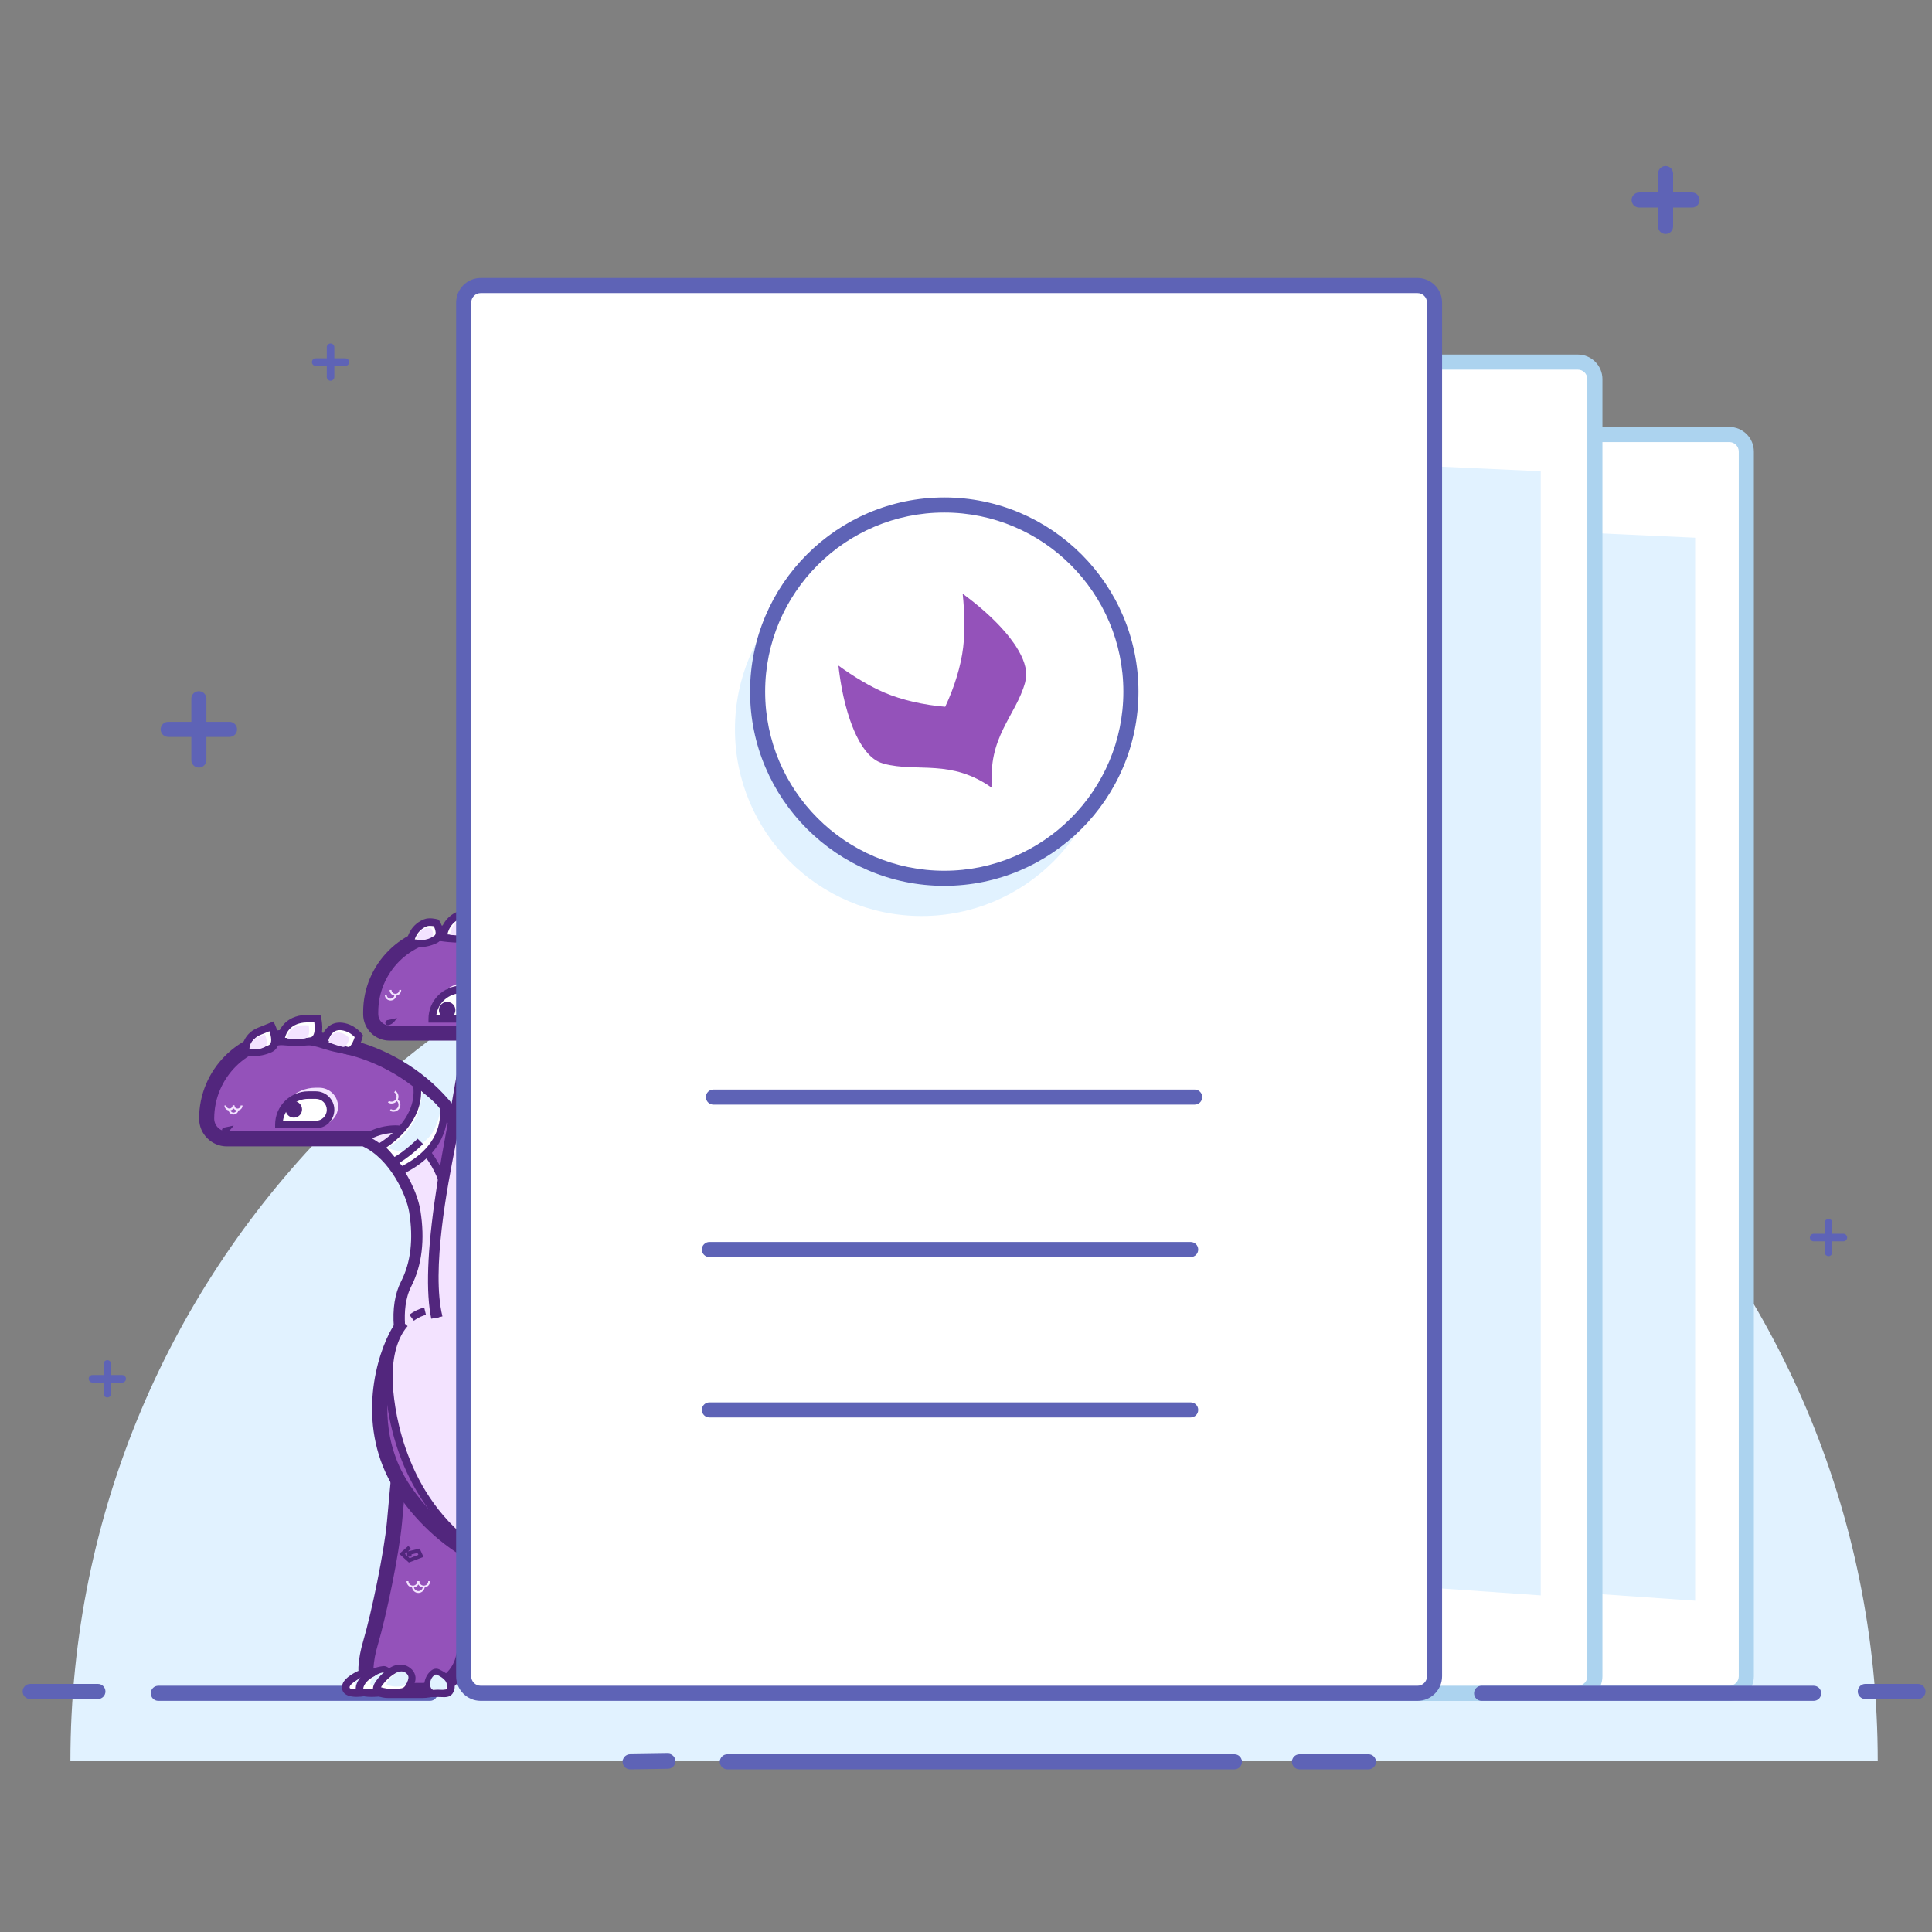 <svg xmlns="http://www.w3.org/2000/svg" width="256" height="256" viewBox="0 0 256 256">
  <rect x="0" y="0" width="256" height="256" fill="#808080" stroke="none"/>
  <g fill="none" fill-rule="evenodd">
    <path fill="#E1F2FF" d="M9.329,233.37 C9.329,167.239 62.939,113.63 129.07,113.63 C195.201,113.63 248.81,167.239 248.81,233.37 L9.329,233.37 Z"/>
    <path fill="#FFF" d="M20.977,224.37 L56.977,224.37"/>
    <path fill="#5E63B6" d="M56.977,225.37 L20.977,225.37 C20.425,225.37 19.977,224.923 19.977,224.37 C19.977,223.817 20.425,223.37 20.977,223.37 L56.977,223.37 C57.529,223.37 57.977,223.817 57.977,224.37 C57.977,224.923 57.529,225.37 56.977,225.37"/>
    <path fill="#FFF" d="M229.142,224.37 L118.622,224.37 C117.377,224.37 116.368,223.36 116.368,222.115 L116.368,59.832 C116.368,58.587 117.377,57.577 118.622,57.577 L229.142,57.577 C230.387,57.577 231.397,58.587 231.397,59.832 L231.397,222.115 C231.397,223.36 230.387,224.37 229.142,224.37"/>
    <path fill="#ACD3EF" d="M118.623,58.577 C117.931,58.577 117.368,59.139 117.368,59.832 L117.368,222.115 C117.368,222.807 117.931,223.37 118.623,223.37 L229.143,223.37 C229.835,223.37 230.397,222.807 230.397,222.115 L230.397,59.832 C230.397,59.139 229.835,58.577 229.143,58.577 L118.623,58.577 Z M229.143,225.37 L118.623,225.37 C116.828,225.37 115.368,223.91 115.368,222.115 L115.368,59.832 C115.368,58.037 116.828,56.577 118.623,56.577 L229.143,56.577 C230.937,56.577 232.397,58.037 232.397,59.832 L232.397,222.115 C232.397,223.91 230.937,225.37 229.143,225.37 L229.143,225.37 Z"/>
    <polygon fill="#E1F2FF" points="125.451 205.201 224.615 212.103 224.615 71.25 124.301 66.649"/>
    <path fill="#FFF" d="M192.74,110.163 C192.74,122.377 182.839,132.278 170.625,132.278 C158.411,132.278 148.51,122.377 148.51,110.163 C148.51,97.949 158.411,88.048 170.625,88.048 C182.839,88.048 192.74,97.949 192.74,110.163"/>
    <path fill="#FFF" d="M195.422,105.692 C195.422,117.906 185.521,127.806 173.307,127.806 C161.093,127.806 151.192,117.906 151.192,105.692 C151.192,93.478 161.093,83.577 173.307,83.577 C185.521,83.577 195.422,93.478 195.422,105.692"/>
    <path fill="#ACD3EF" d="M173.307,84.577 C161.664,84.577 152.192,94.05 152.192,105.692 C152.192,117.335 161.664,126.806 173.307,126.806 C184.95,126.806 194.422,117.335 194.422,105.692 C194.422,94.05 184.95,84.577 173.307,84.577 M173.307,128.806 C160.561,128.806 150.192,118.437 150.192,105.692 C150.192,92.946 160.561,82.577 173.307,82.577 C186.053,82.577 196.422,92.946 196.422,105.692 C196.422,118.437 186.053,128.806 173.307,128.806"/>
    <path fill="#9452BA" d="M178.804,116.598 C178.898,116.874 178.979,117.062 179.003,117.124 C179.011,117.131 178.995,117.12 179.003,117.124 C179.003,117.124 179.003,117.126 179.003,117.124 C179.004,117.125 179.002,117.124 179.002,117.124 C178.378,111.097 181.795,108.585 182.894,104.582 C182.9,104.523 182.911,104.458 182.929,104.385 C182.952,104.295 182.971,104.203 182.984,104.111 C183.148,103.003 182.694,101.714 181.833,100.371 C181.83,100.364 181.825,100.357 181.821,100.35 C181.75,100.238 181.674,100.126 181.598,100.015 C181.598,100.015 181.595,100.013 181.595,100.011 C181.454,99.807 181.303,99.601 181.145,99.394 C181.129,99.373 181.115,99.351 181.097,99.33 C181.053,99.274 181.006,99.218 180.963,99.161 C180.917,99.103 180.871,99.044 180.826,98.989 C180.778,98.931 180.732,98.875 180.685,98.82 C180.636,98.761 180.588,98.703 180.538,98.645 C180.505,98.606 180.468,98.565 180.432,98.524 C179.082,96.968 177.324,95.431 175.49,94.094 C175.49,94.094 175.476,94.074 175.49,94.094 C175.733,96.362 175.763,98.63 175.548,100.444 C175.289,102.63 174.506,105.175 173.421,107.483 C170.88,107.275 168.283,106.686 166.257,105.822 C164.564,105.098 162.624,103.957 160.77,102.604 C160.789,102.792 160.812,102.978 160.834,103.166 C160.841,103.222 160.849,103.278 160.857,103.334 C160.873,103.468 160.89,103.601 160.91,103.736 C160.918,103.797 160.927,103.859 160.938,103.92 C160.957,104.056 160.977,104.189 160.999,104.323 C161.007,104.376 161.017,104.431 161.025,104.486 C161.053,104.655 161.081,104.823 161.113,104.991 C161.115,105.007 161.117,105.024 161.12,105.04 C161.155,105.235 161.193,105.428 161.231,105.621 C161.233,105.636 161.237,105.65 161.241,105.665 C161.276,105.839 161.311,106.01 161.348,106.181 C161.356,106.217 161.364,106.251 161.37,106.285 C161.406,106.443 161.442,106.598 161.478,106.753 C161.487,106.784 161.494,106.813 161.501,106.845 C161.545,107.024 161.589,107.202 161.635,107.378 C161.637,107.379 161.636,107.38 161.636,107.38 C161.787,107.947 161.951,108.493 162.129,109.017 C162.132,109.024 162.134,109.03 162.136,109.036 C162.437,109.911 162.781,110.717 163.163,111.423 C163.22,111.525 163.278,111.626 163.335,111.725 C163.338,111.728 163.338,111.733 163.341,111.736 L163.342,111.737 C163.395,111.826 163.448,111.914 163.501,111.998 L163.503,112 L163.509,112.009 C163.567,112.102 163.625,112.192 163.686,112.278 C163.694,112.29 163.701,112.3 163.71,112.312 C163.712,112.313 163.71,112.315 163.711,112.316 C163.788,112.427 163.868,112.536 163.948,112.638 C163.962,112.656 163.975,112.672 163.988,112.689 C163.991,112.695 163.997,112.7 164.002,112.708 C164.093,112.824 164.188,112.935 164.284,113.039 C164.351,113.114 164.419,113.183 164.488,113.251 C164.517,113.281 164.548,113.307 164.576,113.334 C164.619,113.375 164.663,113.413 164.706,113.452 C164.739,113.481 164.773,113.506 164.807,113.535 C164.847,113.569 164.891,113.602 164.933,113.635 C164.966,113.66 164.999,113.683 165.034,113.707 C165.078,113.739 165.121,113.768 165.165,113.797 C165.199,113.818 165.234,113.839 165.267,113.861 C165.314,113.888 165.362,113.913 165.408,113.94 C165.44,113.957 165.473,113.974 165.505,113.991 C165.559,114.016 165.612,114.038 165.667,114.063 C165.693,114.072 165.721,114.086 165.748,114.096 C165.831,114.13 165.914,114.158 165.998,114.181 C166.055,114.198 166.102,114.215 166.148,114.233 C170.172,115.295 174.089,113.611 179.003,117.124"/>
    <path fill="#FFF" d="M144.548,153.409 L201.568,153.409"/>
    <path fill="#ACD3EF" d="M201.568,154.409 L144.548,154.409 C143.996,154.409 143.548,153.962 143.548,153.409 C143.548,152.856 143.996,152.409 144.548,152.409 L201.568,152.409 C202.121,152.409 202.568,152.856 202.568,153.409 C202.568,153.962 202.121,154.409 201.568,154.409"/>
    <path fill="#FFF" d="M144.548,171.792 L201.568,171.792"/>
    <path fill="#ACD3EF" d="M201.568,172.792 L144.548,172.792 C143.996,172.792 143.548,172.345 143.548,171.792 C143.548,171.239 143.996,170.792 144.548,170.792 L201.568,170.792 C202.121,170.792 202.568,171.239 202.568,171.792 C202.568,172.345 202.121,172.792 201.568,172.792"/>
    <path fill="#FFF" d="M144.548,190.795 L201.568,190.795"/>
    <path fill="#ACD3EF" d="M201.568,191.795 L144.548,191.795 C143.996,191.795 143.548,191.348 143.548,190.795 C143.548,190.242 143.996,189.795 144.548,189.795 L201.568,189.795 C202.121,189.795 202.568,190.242 202.568,190.795 C202.568,191.348 202.121,191.795 201.568,191.795"/>
    <path fill="#FFF" d="M209.077,224.37 L91.941,224.37 C90.696,224.37 89.686,223.36 89.686,222.115 L89.686,50.238 C89.686,48.993 90.696,47.983 91.941,47.983 L209.077,47.983 C210.323,47.983 211.332,48.993 211.332,50.238 L211.332,222.115 C211.332,223.36 210.323,224.37 209.077,224.37"/>
    <path fill="#ACD3EF" d="M91.94,48.983 C91.248,48.983 90.685,49.545 90.685,50.238 L90.685,222.115 C90.685,222.807 91.248,223.37 91.94,223.37 L209.076,223.37 C209.769,223.37 210.331,222.807 210.331,222.115 L210.331,50.238 C210.331,49.545 209.769,48.983 209.076,48.983 L91.94,48.983 Z M209.076,225.37 L91.94,225.37 C90.145,225.37 88.685,223.91 88.685,222.115 L88.685,50.238 C88.685,48.443 90.145,46.983 91.94,46.983 L209.076,46.983 C210.871,46.983 212.331,48.443 212.331,50.238 L212.331,222.115 C212.331,223.91 210.871,225.37 209.076,225.37 L209.076,225.37 Z"/>
    <polygon fill="#E1F2FF" points="99.291 204.098 204.159 211.397 204.159 62.443 98.076 57.577"/>
    <path fill="#FFF" d="M170.451,103.593 C170.451,116.509 159.98,126.98 147.064,126.98 C134.147,126.98 123.677,116.509 123.677,103.593 C123.677,90.677 134.147,80.205 147.064,80.205 C159.98,80.205 170.451,90.677 170.451,103.593"/>
    <path fill="#FFF" d="M173.288,98.865 C173.288,111.782 162.817,122.253 149.901,122.253 C136.984,122.253 126.514,111.782 126.514,98.865 C126.514,85.949 136.984,75.478 149.901,75.478 C162.817,75.478 173.288,85.949 173.288,98.865"/>
    <path fill="#ACD3EF" d="M149.901,76.478 C137.556,76.478 127.513,86.521 127.513,98.865 C127.513,111.209 137.556,121.252 149.901,121.252 C162.245,121.252 172.288,111.209 172.288,98.865 C172.288,86.521 162.245,76.478 149.901,76.478 M149.901,123.252 C136.454,123.252 125.513,112.312 125.513,98.865 C125.513,85.417 136.454,74.478 149.901,74.478 C163.348,74.478 174.288,85.417 174.288,98.865 C174.288,112.312 163.348,123.252 149.901,123.252"/>
    <path fill="#9452BA" d="M155.713,110.4 C155.813,110.691 155.899,110.89 155.924,110.956 C155.933,110.962 155.916,110.952 155.924,110.956 C155.924,110.956 155.924,110.958 155.924,110.956 C155.925,110.957 155.923,110.956 155.923,110.956 C155.263,104.582 158.877,101.926 160.039,97.693 C160.045,97.629 160.057,97.561 160.076,97.484 C160.1,97.389 160.119,97.292 160.134,97.194 C160.307,96.022 159.826,94.66 158.917,93.239 C158.914,93.231 158.907,93.224 158.903,93.216 C158.829,93.098 158.749,92.98 158.668,92.862 C158.668,92.862 158.665,92.86 158.665,92.858 C158.516,92.642 158.357,92.424 158.19,92.206 C158.172,92.184 158.156,92.16 158.138,92.138 C158.092,92.079 158.042,92.02 157.997,91.961 C157.948,91.898 157.9,91.837 157.852,91.777 C157.801,91.716 157.752,91.657 157.702,91.598 C157.651,91.536 157.6,91.476 157.548,91.414 C157.513,91.372 157.474,91.329 157.436,91.285 C156.008,89.64 154.149,88.014 152.208,86.601 C152.208,86.601 152.193,86.579 152.208,86.601 C152.465,88.999 152.498,91.398 152.271,93.316 C151.996,95.629 151.169,98.32 150.021,100.759 C147.334,100.54 144.587,99.917 142.445,99.003 C140.654,98.238 138.603,97.031 136.642,95.599 C136.663,95.799 136.687,95.996 136.71,96.195 C136.717,96.254 136.726,96.313 136.734,96.373 C136.752,96.514 136.77,96.655 136.791,96.797 C136.799,96.862 136.809,96.927 136.819,96.993 C136.84,97.135 136.861,97.277 136.884,97.418 C136.894,97.474 136.902,97.532 136.912,97.589 C136.942,97.769 136.972,97.946 137.004,98.124 C137.006,98.142 137.009,98.16 137.013,98.176 C137.049,98.382 137.089,98.587 137.13,98.792 C137.131,98.807 137.136,98.821 137.14,98.838 C137.177,99.022 137.214,99.202 137.253,99.383 C137.262,99.421 137.27,99.458 137.277,99.494 C137.315,99.66 137.353,99.824 137.391,99.989 C137.401,100.02 137.408,100.051 137.415,100.086 C137.462,100.274 137.508,100.463 137.558,100.649 C137.559,100.65 137.559,100.652 137.559,100.652 C137.718,101.25 137.892,101.828 138.08,102.381 C138.082,102.389 138.085,102.395 138.086,102.402 C138.405,103.328 138.769,104.18 139.174,104.926 C139.234,105.035 139.294,105.142 139.356,105.246 C139.359,105.249 139.359,105.254 139.361,105.257 L139.362,105.257 C139.417,105.352 139.474,105.446 139.53,105.535 L139.532,105.537 C139.532,105.537 139.537,105.544 139.539,105.546 C139.6,105.644 139.661,105.74 139.726,105.83 L139.726,105.831 C139.734,105.843 139.742,105.854 139.752,105.867 C139.753,105.868 139.752,105.87 139.753,105.871 C139.834,105.989 139.919,106.103 140.002,106.212 C140.018,106.23 140.031,106.248 140.045,106.264 C140.05,106.271 140.055,106.277 140.06,106.286 C140.156,106.407 140.256,106.526 140.359,106.635 C140.429,106.714 140.501,106.788 140.574,106.861 C140.605,106.891 140.637,106.919 140.668,106.948 C140.713,106.991 140.759,107.032 140.805,107.073 C140.839,107.103 140.875,107.129 140.911,107.159 C140.954,107.196 141,107.23 141.044,107.265 C141.08,107.293 141.114,107.317 141.151,107.342 C141.198,107.376 141.243,107.407 141.29,107.438 C141.325,107.46 141.362,107.482 141.399,107.504 C141.447,107.533 141.498,107.56 141.546,107.588 C141.581,107.607 141.616,107.625 141.65,107.641 C141.706,107.669 141.763,107.693 141.821,107.717 C141.848,107.728 141.878,107.743 141.907,107.754 C141.994,107.789 142.083,107.818 142.171,107.842 C142.231,107.861 142.281,107.879 142.329,107.898 C146.585,109.022 150.728,107.241 155.924,110.956"/>
    <path fill="#FFF" d="M120.178,149.327 L180.477,149.327"/>
    <path fill="#ACD3EF" d="M180.477,150.327 L120.178,150.327 C119.625,150.327 119.178,149.88 119.178,149.327 C119.178,148.774 119.625,148.327 120.178,148.327 L180.477,148.327 C181.03,148.327 181.477,148.774 181.477,149.327 C181.477,149.88 181.03,150.327 180.477,150.327"/>
    <path fill="#FFF" d="M120.178,168.767 L180.477,168.767"/>
    <path fill="#ACD3EF" d="M180.477,169.767 L120.178,169.767 C119.625,169.767 119.178,169.32 119.178,168.767 C119.178,168.214 119.625,167.767 120.178,167.767 L180.477,167.767 C181.03,167.767 181.477,168.214 181.477,168.767 C181.477,169.32 181.03,169.767 180.477,169.767"/>
    <path fill="#FFF" d="M120.178,188.863 L180.477,188.863"/>
    <path fill="#ACD3EF" d="M180.477,189.863 L120.178,189.863 C119.625,189.863 119.178,189.416 119.178,188.863 C119.178,188.31 119.625,187.863 120.178,187.863 L180.477,187.863 C181.03,187.863 181.477,188.31 181.477,188.863 C181.477,189.416 181.03,189.863 180.477,189.863"/>
    <path fill="#9452BA" d="M77.224,223.996 L82.203,223.996 C83.915,223.996 85.469,222.948 86.089,221.352 C87.856,216.802 87.416,212.621 87.627,209.045 C88.018,202.42 86.983,199.025 85.996,193.484 L78.522,193.657 C78.522,193.657 79.157,196.41 79.58,204.669 C79.712,207.224 75.489,217.487 75.687,222.522 C75.72,223.348 76.398,223.996 77.224,223.996"/>
    <path fill="#52267D" d="M79.707,194.63 C79.934,196.141 80.302,199.214 80.579,204.618 C80.639,205.801 80.037,207.927 79.049,211.298 C77.948,215.054 76.578,219.729 76.686,222.484 C76.698,222.771 76.933,222.996 77.224,222.996 L82.203,222.996 C83.504,222.996 84.691,222.191 85.156,220.99 C86.451,217.657 86.501,214.578 86.549,211.6 C86.564,210.698 86.579,209.825 86.629,208.986 C86.939,203.706 86.329,200.548 85.555,196.55 C85.427,195.893 85.296,195.215 85.165,194.504 L79.707,194.63 Z M82.203,224.996 L77.224,224.996 C75.856,224.996 74.742,223.927 74.688,222.563 C74.567,219.48 75.928,214.834 77.129,210.734 C77.867,208.223 78.627,205.625 78.582,204.721 C78.171,196.702 77.552,193.907 77.546,193.88 L77.276,192.688 L86.829,192.465 L86.98,193.309 C87.162,194.324 87.344,195.267 87.519,196.17 C88.287,200.143 88.951,203.573 88.624,209.104 C88.576,209.916 88.564,210.76 88.549,211.633 C88.499,214.64 88.445,218.048 87.02,221.715 C86.258,223.678 84.323,224.996 82.203,224.996 L82.203,224.996 Z"/>
    <path fill="#9452BA" d="M62.73,200.327 L56.718,193.51 L53.005,193.657 C53.005,193.657 52.484,199.328 52.272,201.703 C51.895,205.889 50.16,214.091 49.096,217.69 C48.748,218.861 48.547,219.955 48.492,220.947 C48.397,222.617 49.789,223.996 51.462,223.996 L55.873,223.996 C58.441,223.996 60.727,222.281 61.358,219.791 C63.324,212.037 62.73,200.327 62.73,200.327"/>
    <path fill="#52267D" d="M53.921,194.622 C53.767,196.306 53.429,199.994 53.267,201.793 C52.897,205.91 51.191,214.132 50.054,217.975 C49.731,219.065 49.541,220.084 49.489,221.003 C49.461,221.506 49.641,221.989 49.997,222.366 C50.376,222.767 50.909,222.996 51.462,222.996 L55.872,222.996 C58.016,222.996 59.873,221.577 60.388,219.545 C62.109,212.758 61.822,202.705 61.745,200.724 L56.282,194.528 L53.921,194.622 Z M55.872,224.996 L51.462,224.996 C50.362,224.996 49.298,224.538 48.544,223.74 C47.806,222.96 47.433,221.948 47.492,220.891 C47.553,219.818 47.769,218.645 48.136,217.406 C49.225,213.727 50.921,205.555 51.275,201.613 C51.488,199.238 52.01,193.565 52.01,193.565 L52.09,192.692 L57.153,192.491 L63.71,199.928 L63.728,200.276 C63.753,200.761 64.306,212.226 62.326,220.037 C61.586,222.957 58.932,224.996 55.872,224.996 L55.872,224.996 Z"/>
    <path fill="#52267D" d="M53.66,205.901 L53.954,206.166 L53.93,205.664 L53.66,205.901 Z M54.071,206.271 L54.286,206.465 L55.44,206.022 L55.327,205.773 L54.528,205.962 L54.541,206.25 L54.071,206.271 Z M54.179,207.042 L52.908,205.895 L54.111,204.839 L54.441,205.214 L54.046,205.562 L55.611,205.191 L56.116,206.297 L54.179,207.042 Z"/>
    <path fill="#9452BA" d="M54.312,174.94 C58.691,174.85 62.795,171.835 71.731,171.422 C71.862,170.838 72.019,170.311 72.219,169.878 C73.835,166.377 76.118,156.286 74.651,149.656 L73.492,144.411 C73.112,142.69 72.919,140.932 72.919,139.169 C72.919,138.435 72.993,137.718 73.135,137.026 C73.171,136.853 73.21,136.681 73.254,136.511 C73.385,136.002 73.553,135.506 73.755,135.03 C73.823,134.871 73.894,134.713 73.969,134.558 C74.118,134.249 74.281,133.947 74.46,133.654 C74.636,133.362 74.829,133.079 75.032,132.805 C75.644,131.987 76.374,131.258 77.192,130.646 C77.465,130.442 77.749,130.251 78.04,130.073 C79.648,129.096 81.537,128.533 83.556,128.533 L85.299,128.533 C88.237,128.533 90.897,129.723 92.822,131.648 C93.061,131.889 93.29,132.141 93.507,132.404 C93.901,132.881 94.252,133.395 94.559,133.937 C94.674,134.14 94.787,134.347 94.888,134.558 C94.963,134.713 95.034,134.871 95.102,135.03 C95.302,135.506 95.471,136.002 95.603,136.511 C95.733,137.021 95.828,137.545 95.882,138.083 C95.918,138.44 95.936,138.802 95.936,139.169 C95.936,139.902 95.641,140.565 95.16,141.044 C94.68,141.525 94.017,141.822 93.285,141.822 L82.394,141.822 L84.043,151.274 C85.978,160.984 85.397,167.477 83.897,171.806 C83.564,172.771 81.662,176.191 81.662,176.191 C87.108,184.784 95.457,188.54 104.386,189.629 C111.978,190.557 128.365,183.634 119.916,175.627 C111.468,167.619 121.677,172.598 123.18,173.612 C124.683,174.625 133.373,182.133 123.942,193.15 C119.954,197.809 115.436,202.044 104.567,205.291 C102.823,205.811 93.311,206.503 88.192,207.972 C72.945,212.349 60.551,207.59 53.605,197.527 C46.688,187.503 52.583,174.975 54.312,174.94"/>
    <path fill="#52267D" d="M54.477,175.936 C53.995,176.312 52.665,178.392 51.88,181.805 C51.142,185.016 50.492,191.254 54.429,196.959 C61.628,207.389 73.831,211.054 87.916,207.011 C91.182,206.074 96.172,205.449 99.815,204.992 C101.815,204.742 103.703,204.504 104.281,204.333 C115.167,201.081 119.433,196.879 123.182,192.5 C126.299,188.859 127.645,185.292 127.184,181.895 C126.647,177.941 123.708,175.173 122.621,174.441 C121.829,173.907 119.586,172.828 118.18,172.366 C118.604,172.893 119.338,173.7 120.605,174.901 C123.884,178.008 123.556,180.819 122.703,182.629 C120.185,187.977 109.747,191.292 104.266,190.622 C93.736,189.336 85.846,184.662 80.817,176.726 L80.499,176.224 L80.788,175.705 C81.507,174.412 82.731,172.122 82.953,171.479 C84.679,166.495 84.716,159.763 83.063,151.469 L81.206,140.822 L93.285,140.822 C93.726,140.822 94.141,140.65 94.453,140.337 C94.765,140.026 94.937,139.611 94.937,139.169 C94.937,138.836 94.92,138.507 94.887,138.183 C94.839,137.707 94.754,137.228 94.634,136.76 C94.516,136.303 94.364,135.852 94.18,135.419 C94.119,135.275 94.055,135.132 93.987,134.992 C93.895,134.801 93.794,134.614 93.69,134.43 C93.408,133.933 93.087,133.465 92.737,133.041 C92.54,132.802 92.332,132.574 92.114,132.354 C90.294,130.535 87.874,129.533 85.3,129.533 L83.556,129.533 C81.79,129.533 80.063,130.015 78.56,130.927 C78.295,131.088 78.038,131.262 77.791,131.447 C77.049,132.001 76.39,132.661 75.834,133.404 C75.648,133.652 75.475,133.909 75.315,134.172 C75.154,134.438 75.005,134.712 74.869,134.993 C74.802,135.132 74.738,135.275 74.677,135.419 C74.493,135.853 74.341,136.303 74.223,136.76 C74.183,136.916 74.147,137.071 74.115,137.228 C73.986,137.861 73.92,138.514 73.92,139.169 C73.92,140.857 74.104,142.547 74.469,144.195 L75.629,149.44 C77.144,156.294 74.805,166.663 73.126,170.297 C72.972,170.631 72.832,171.083 72.709,171.639 L72.543,172.386 L71.778,172.421 C66.75,172.653 63.232,173.749 60.406,174.628 C58.27,175.293 56.418,175.871 54.477,175.936 L54.477,175.936 Z M77.296,210.578 C67.158,210.578 58.404,206.24 52.783,198.095 C47.268,190.103 49.442,180.851 51.596,176.644 C52.967,173.967 53.964,173.947 54.291,173.94 C56.002,173.905 57.683,173.381 59.811,172.719 C62.608,171.848 66.055,170.775 70.944,170.464 C71.054,170.085 71.176,169.752 71.311,169.46 C72.847,166.131 75.075,156.202 73.676,149.872 L72.515,144.626 C72.12,142.838 71.92,141.001 71.92,139.169 C71.92,138.38 71.999,137.591 72.156,136.826 C72.195,136.635 72.239,136.447 72.286,136.261 C72.428,135.709 72.613,135.164 72.835,134.639 C72.909,134.466 72.986,134.294 73.067,134.125 C73.231,133.785 73.41,133.456 73.605,133.135 C73.799,132.815 74.009,132.505 74.232,132.207 C74.904,131.309 75.698,130.515 76.594,129.845 C76.892,129.622 77.201,129.413 77.521,129.218 C79.338,128.116 81.425,127.533 83.556,127.533 L85.3,127.533 C88.409,127.533 91.331,128.743 93.529,130.941 C93.792,131.205 94.043,131.48 94.28,131.767 C94.704,132.282 95.091,132.846 95.43,133.444 C95.556,133.667 95.678,133.893 95.789,134.125 C95.871,134.294 95.949,134.466 96.022,134.64 C96.244,135.164 96.429,135.709 96.571,136.261 C96.716,136.828 96.819,137.406 96.877,137.982 C96.916,138.373 96.937,138.768 96.937,139.169 C96.937,140.145 96.557,141.063 95.867,141.751 C95.178,142.442 94.261,142.822 93.285,142.822 L83.585,142.822 L85.029,151.102 C86.747,159.725 86.686,166.809 84.843,172.133 C84.563,172.944 83.393,175.117 82.826,176.15 C87.533,183.254 94.824,187.455 104.508,188.637 C109.709,189.265 118.936,185.934 120.894,181.778 C121.737,179.988 121.192,178.213 119.229,176.352 C115.885,173.182 115.044,171.753 115.897,170.689 C117.384,168.839 123.678,172.742 123.739,172.783 C125.348,173.867 128.553,177.11 129.166,181.626 C129.707,185.612 128.205,189.708 124.701,193.8 C120.908,198.232 116.251,202.843 104.853,206.249 C104.117,206.468 102.417,206.681 100.064,206.976 C96.486,207.425 91.584,208.04 88.468,208.933 C84.623,210.037 80.873,210.578 77.296,210.578 L77.296,210.578 Z"/>
    <path fill="#9452BA" d="M63.771,160.469 C64.121,149.209 55.184,140.36 45.027,138.49 C42.919,138.102 42.232,137.44 39.926,137.44 L38.159,137.44 C32.208,137.44 27.383,142.265 27.383,148.216 C27.383,149.699 28.586,150.903 30.069,150.903 C30.069,150.903 48.188,150.898 48.273,150.89 C48.275,150.89 49.75,150.891 49.751,150.891 C49.749,150.893 48.272,150.894 48.27,150.896 C52.277,152.597 54.771,157.717 55.21,160.469 C55.836,164.387 55.378,167.619 54.041,170.234 C53.15,171.975 53.05,174.073 53.187,175.772 C53.187,175.772 53.229,175.786 53.29,175.807 C53.353,176.715 53.5,177.748 53.771,178.927 C55.477,177.738 58.13,175.948 58.615,175.693 C59.662,175.14 62.025,173.882 63.083,173.277 C69.842,169.402 63.572,166.873 63.771,160.469"/>
    <path fill="#52267D" d="M54.145,175.042 L54.242,175.074 L54.288,175.738 C54.321,176.22 54.379,176.72 54.459,177.237 C55.925,176.235 57.694,175.049 58.148,174.809 C58.474,174.637 61.37,173.105 62.587,172.409 C66.016,170.443 65.525,169.359 64.343,166.739 C63.606,165.108 62.69,163.078 62.772,160.438 C63.126,149.03 53.8,141.122 44.846,139.474 C43.983,139.314 43.337,139.112 42.769,138.934 C41.892,138.658 41.2,138.44 39.925,138.44 L38.16,138.44 C32.769,138.44 28.383,142.826 28.383,148.217 C28.383,149.146 29.14,149.903 30.07,149.903 C36.206,149.901 47.901,149.896 48.248,149.891 L52.599,149.894 L50.849,151.294 C53.889,153.698 55.794,157.786 56.197,160.313 C56.836,164.307 56.41,167.798 54.931,170.689 C54.23,172.061 54.099,173.718 54.145,175.042 L54.145,175.042 Z M53.127,180.596 L52.795,179.151 C52.59,178.251 52.441,177.377 52.352,176.544 L52.242,176.507 L52.19,175.853 C51.996,173.447 52.319,171.404 53.151,169.779 C54.432,167.273 54.792,164.194 54.222,160.628 C53.862,158.374 51.69,153.557 48.05,151.893 C47.286,151.895 43.998,151.899 30.07,151.903 C28.037,151.903 26.383,150.25 26.383,148.217 C26.383,141.724 31.666,136.44 38.16,136.44 L39.925,136.44 C41.507,136.44 42.41,136.725 43.367,137.025 C43.907,137.194 44.465,137.37 45.208,137.507 C54.981,139.307 65.159,147.977 64.77,160.501 C64.704,162.678 65.48,164.398 66.165,165.917 C67.356,168.551 68.585,171.275 63.581,174.145 C62.336,174.857 59.411,176.403 59.083,176.577 C58.697,176.78 56.261,178.41 54.343,179.748 L53.127,180.596 Z"/>
    <path fill="#F3E3FF" d="M58.001,173.48 C57.911,171.741 57.645,170.848 57.84,170.14 C58.964,166.067 59.328,164.782 59.328,160.469 C59.328,156.184 56.846,151.949 53.181,149.696 C52.98,149.573 50.34,149.386 48.27,150.896 C52.276,152.597 54.77,157.717 55.209,160.469 C55.837,164.387 55.377,167.62 54.041,170.234 C53.151,171.975 53.05,174.073 53.187,175.772 C53.187,175.772 58.102,177.618 58.001,173.48"/>
    <path fill="#52267D" d="M53.662,175.403 C54.46,175.642 55.984,175.922 56.82,175.323 C57.292,174.987 57.521,174.373 57.501,173.499 C57.468,172.852 57.409,172.325 57.36,171.882 C57.274,171.102 57.212,170.539 57.359,170.007 L57.39,169.896 C58.495,165.885 58.829,164.674 58.829,160.469 C58.829,156.39 56.509,152.329 52.919,150.122 C52.77,150.092 50.989,149.978 49.3,150.847 C52.952,152.902 55.261,157.619 55.704,160.39 C56.325,164.277 55.915,167.666 54.486,170.462 C53.674,172.049 53.578,173.969 53.662,175.403 M55.418,176.68 C54.204,176.68 53.083,176.267 53.011,176.24 L52.714,176.129 L52.688,175.812 C52.56,174.224 52.613,171.927 53.596,170.007 C54.927,167.403 55.304,164.221 54.716,160.549 C54.259,157.682 51.696,152.894 48.074,151.356 L47.262,151.011 L47.975,150.492 C50.141,148.915 53,149.002 53.441,149.269 C57.322,151.655 59.829,156.05 59.829,160.469 C59.829,164.81 59.457,166.159 58.353,170.162 L58.323,170.273 C58.227,170.62 58.278,171.078 58.354,171.772 C58.405,172.233 58.465,172.782 58.5,173.455 L58.5,173.467 C58.531,174.699 58.16,175.597 57.398,176.139 C56.823,176.548 56.105,176.68 55.418,176.68"/>
    <path fill="#FFF" d="M32.504,139.271 C32.504,139.271 32.5,137.389 34.37,136.641 C34.941,136.414 35.983,135.989 35.983,135.989 C35.983,135.989 37.096,138.344 35.835,138.939 C34.018,139.793 32.504,139.271 32.504,139.271"/>
    <path fill="#52267D" d="M33.055,138.881 C33.569,138.957 34.539,138.995 35.622,138.487 C36.135,138.245 35.918,137.267 35.704,136.643 C35.353,136.785 34.879,136.977 34.556,137.107 C33.5,137.528 33.163,138.381 33.055,138.881 M33.679,139.929 C32.895,139.929 32.38,139.756 32.342,139.744 L32.006,139.627 L32.005,139.273 C32.005,139.181 32.025,137.041 34.185,136.178 C34.755,135.95 35.794,135.526 35.794,135.526 L36.233,135.347 L36.435,135.775 C36.515,135.944 37.206,137.459 36.82,138.535 C36.681,138.923 36.414,139.22 36.049,139.392 C35.155,139.812 34.326,139.929 33.679,139.929"/>
    <path fill="#FFF" d="M37.186,137.948 C37.186,137.948 37.239,135.384 40.124,135.01 C40.662,134.94 42.066,134.974 42.066,134.974 C42.066,134.974 42.714,137.687 41.193,137.948 C39.323,138.268 37.186,137.948 37.186,137.948"/>
    <path fill="#52267D" d="M37.757,137.511 C38.479,137.582 39.867,137.668 41.109,137.454 C41.278,137.426 41.395,137.351 41.487,137.21 C41.761,136.796 41.722,135.99 41.648,135.467 C41.165,135.461 40.493,135.465 40.188,135.505 C38.451,135.73 37.919,136.865 37.757,137.511 M39.317,138.59 C38.124,138.59 37.172,138.45 37.112,138.442 L36.677,138.377 L36.686,137.937 C36.708,136.902 37.441,134.853 40.06,134.513 C40.62,134.442 41.931,134.469 42.078,134.474 L42.463,134.484 L42.552,134.858 C42.598,135.05 42.981,136.762 42.322,137.761 C42.079,138.13 41.717,138.365 41.278,138.441 C40.62,138.553 39.936,138.59 39.317,138.59"/>
    <path fill="#FFF" d="M42.922,138.193 C42.922,138.193 43.302,135.349 45.857,136.131 C46.948,136.465 47.554,137.295 47.554,137.295 C47.554,137.295 47.046,139.461 46.029,139.216 C44.255,138.792 42.922,138.193 42.922,138.193"/>
    <path fill="#52267D" d="M43.504,137.893 C44.012,138.095 44.985,138.453 46.145,138.73 C46.188,138.741 46.228,138.738 46.291,138.7 C46.577,138.524 46.853,137.912 47.002,137.42 C46.785,137.195 46.339,136.802 45.71,136.61 C45.127,136.43 44.663,136.459 44.293,136.697 C43.844,136.985 43.613,137.53 43.504,137.893 M46.187,139.736 C46.096,139.736 46.004,139.724 45.912,139.703 C44.113,139.272 42.773,138.674 42.717,138.649 L42.377,138.497 L42.426,138.126 C42.435,138.063 42.647,136.565 43.753,135.855 C44.378,135.455 45.133,135.388 46.003,135.653 C47.239,136.032 47.929,136.96 47.958,136.999 L48.093,137.185 L48.041,137.409 C48.002,137.575 47.636,139.045 46.817,139.551 C46.618,139.673 46.404,139.736 46.187,139.736"/>
    <path fill="#FFF" d="M50.341,151.999 C50.341,151.999 56.297,148.762 55.164,143.313 C55.955,143.965 58.069,145.951 58.835,146.968 C58.835,148.034 59.031,152.27 53.182,155.106 C52.154,154.04 51.287,152.709 50.341,151.999"/>
    <path fill="#52267D" d="M51.178,152.063 C51.598,152.471 52.002,152.959 52.421,153.468 C52.703,153.811 52.993,154.162 53.292,154.492 C58.264,151.934 58.34,148.408 58.335,147.14 C57.782,146.45 56.686,145.364 55.804,144.548 C55.874,148.476 52.565,151.126 51.178,152.063 L51.178,152.063 Z M53.074,155.714 L52.822,155.453 C52.407,155.022 52.022,154.556 51.65,154.105 C51.094,153.431 50.569,152.795 50.04,152.399 L49.419,151.932 L50.101,151.559 C50.157,151.529 55.716,148.428 54.674,143.415 L54.385,142.024 L55.481,142.927 C56.326,143.623 58.446,145.621 59.234,146.667 L59.335,146.8 L59.335,146.967 C59.353,150.781 57.356,153.637 53.4,155.556 L53.074,155.714 Z"/>
    <path fill="#F3E3FF" d="M33.056 138.97C33.056 138.97 33.054 137.871 34.145 137.435 34.478 137.302 35.086 137.054 35.086 137.054 35.086 137.054 35.736 138.429 35 138.776 33.94 139.275 33.056 138.97 33.056 138.97M38.038 137.593C38.038 137.593 38.069 136.092 39.759 135.872 40.074 135.832 40.895 135.852 40.895 135.852 40.895 135.852 41.275 137.441 40.384 137.593 39.289 137.78 38.038 137.593 38.038 137.593M43.553 138.108C43.553 138.108 43.778 136.425 45.289 136.888 45.934 137.086 46.293 137.576 46.293 137.576 46.293 137.576 45.992 138.857 45.391 138.713 44.341 138.462 43.553 138.108 43.553 138.108M42.31 149.099L36.864 149.099C36.864 146.356 39.088 144.132 41.831 144.132L42.31 144.132C43.681 144.132 44.793 145.245 44.793 146.616 44.793 147.987 43.681 149.099 42.31 149.099"/>
    <path fill="#FFF" d="M41.851,149.006 L36.958,149.006 C36.958,146.851 38.705,145.105 40.86,145.105 L41.851,145.105 C42.929,145.105 43.802,145.977 43.802,147.055 C43.802,148.132 42.929,149.006 41.851,149.006"/>
    <path fill="#52267D" d="M37.494,148.506 L41.85,148.506 C42.651,148.506 43.302,147.856 43.302,147.055 C43.302,146.256 42.651,145.605 41.85,145.605 L40.859,145.605 C39.153,145.605 37.737,146.865 37.494,148.506 M41.85,149.506 L36.457,149.506 L36.457,149.006 C36.457,146.578 38.432,144.605 40.859,144.605 L41.85,144.605 C43.202,144.605 44.302,145.703 44.302,147.055 C44.302,148.405 43.202,149.506 41.85,149.506"/>
    <path fill="#52267D" d="M37.844 147.003C37.844 147.605 38.332 148.093 38.934 148.093 39.535 148.093 40.023 147.605 40.023 147.003 40.023 146.401 39.535 145.913 38.934 145.913 38.332 145.913 37.844 146.401 37.844 147.003M29.82 150.085L29.82 150.085C30.13 150.019 30.406 149.847 30.604 149.599L30.969 149.14 30.155 149.314 29.676 149.416C29.492 149.456 29.375 149.638 29.414 149.822 29.454 150.007 29.635 150.124 29.82 150.085"/>
    <path fill="#E1F2FF" d="M51.347,152.106 C51.347,152.106 55.935,149.636 55.864,144.66 C57.836,146.096 58.37,147.025 58.37,147.025 C58.37,147.025 58.026,149.393 56.923,150.589 C55.229,152.424 53.464,152.989 51.347,152.106"/>
    <path fill="#FFF" d="M55.69,151.233 C55.69,151.233 53.881,153.073 52.116,153.956"/>
    <path fill="#52267D" d="M52.34,154.403 L51.893,153.508 C53.564,152.673 55.316,150.9 55.334,150.882 L56.047,151.584 C55.97,151.661 54.158,153.493 52.34,154.403"/>
    <path fill="#9452BA" d="M73.682,170.581 L72.66,168.564 C68.843,159.183 68.254,153.674 70.234,144.72 L71.394,139.475 C71.774,137.754 71.966,135.996 71.966,134.233 C71.966,128.359 67.204,123.597 61.329,123.597 L59.612,123.597 C53.818,123.597 49.121,128.294 49.121,134.088 L49.121,134.39 C49.121,135.768 50.239,136.886 51.617,136.886 L62.491,136.886 L60.842,146.338 C55.796,171.668 56.302,181.938 66.233,179.827"/>
    <path fill="#52267D" d="M63.897,181.097 C62.019,181.097 60.524,180.531 59.368,179.389 C55.681,175.749 55.82,166.428 59.861,146.142 L61.301,137.885 L51.617,137.885 C49.689,137.885 48.121,136.317 48.121,134.389 L48.121,134.087 C48.121,127.751 53.275,122.596 59.612,122.596 L61.329,122.596 C67.746,122.596 72.966,127.816 72.966,134.233 C72.966,136.065 72.765,137.902 72.37,139.69 L71.21,144.935 C69.275,153.687 69.808,158.902 73.586,168.187 L74.574,170.128 L72.79,171.033 L71.768,169.016 C67.821,159.326 67.243,153.616 69.257,144.503 L70.417,139.258 C70.781,137.611 70.966,135.92 70.966,134.233 C70.966,128.919 66.643,124.596 61.329,124.596 L59.612,124.596 C54.378,124.596 50.121,128.854 50.121,134.087 L50.121,134.389 C50.121,135.214 50.792,135.885 51.617,135.885 L63.68,135.885 L61.827,146.509 C59.149,159.95 56.935,174.176 60.773,177.966 C61.894,179.073 63.612,179.362 66.024,178.848 L66.44,180.805 C65.524,180.999 64.677,181.097 63.897,181.097"/>
    <path fill="#FFF" d="M54.363,124.855 C54.363,124.855 54.538,123.011 56.37,122.279 C56.928,122.055 57.804,122.293 57.804,122.293 C57.804,122.293 58.862,123.948 57.626,124.529 C55.846,125.367 54.363,124.855 54.363,124.855"/>
    <path fill="#52267D" d="M54.959,124.475 C55.471,124.544 56.38,124.563 57.413,124.077 C57.62,123.979 57.675,123.863 57.702,123.773 C57.788,123.473 57.624,123.019 57.48,122.733 C57.185,122.68 56.786,122.652 56.556,122.743 C55.532,123.152 55.12,123.971 54.959,124.475 M55.513,125.509 C54.743,125.509 54.237,125.34 54.2,125.328 L53.828,125.2 L53.865,124.808 C53.873,124.72 54.093,122.651 56.184,121.815 C56.877,121.536 57.83,121.782 57.935,121.811 L58.121,121.862 L58.225,122.024 C58.297,122.137 58.922,123.151 58.663,124.05 C58.544,124.461 58.258,124.784 57.839,124.981 C56.961,125.394 56.147,125.509 55.513,125.509"/>
    <path fill="#FFF" d="M58.725,124.247 C58.725,124.247 58.786,121.344 62.053,120.92 C62.662,120.841 63.444,120.901 63.444,120.901 C63.444,120.901 64.985,123.952 63.263,124.247 C61.145,124.61 58.725,124.247 58.725,124.247"/>
    <path fill="#52267D" d="M59.285,123.81 C60.08,123.891 61.719,124.004 63.178,123.753 C63.391,123.717 63.462,123.629 63.503,123.548 C63.722,123.115 63.436,122.104 63.119,121.384 C62.854,121.376 62.452,121.372 62.117,121.415 C60.022,121.687 59.444,123.079 59.285,123.81 M61.138,124.909 C59.792,124.909 58.718,124.751 58.651,124.741 L58.216,124.675 L58.225,124.236 C58.249,123.083 59.067,120.802 61.988,120.423 C62.642,120.339 63.449,120.399 63.483,120.403 L63.764,120.424 L63.89,120.675 C64.002,120.897 64.965,122.868 64.396,123.997 C64.255,124.279 63.958,124.635 63.347,124.74 C62.606,124.867 61.835,124.909 61.138,124.909"/>
    <path fill="#FFF" d="M64.57,124.908 C64.57,124.908 65.013,122.133 67.496,122.962 C68.556,123.315 69.129,124.143 69.129,124.143 C69.129,124.143 68.577,126.252 67.588,125.987 C65.861,125.527 64.57,124.908 64.57,124.908"/>
    <path fill="#52267D" d="M65.16,124.624 C65.654,124.834 66.594,125.205 67.716,125.504 C67.747,125.514 67.785,125.519 67.852,125.479 C68.133,125.316 68.415,124.729 68.574,124.255 C68.367,124.029 67.942,123.638 67.337,123.437 C66.772,123.247 66.322,123.265 65.954,123.486 C65.514,123.753 65.276,124.271 65.16,124.624 M67.758,126.51 C67.658,126.51 67.557,126.497 67.458,126.471 C65.706,126.004 64.408,125.385 64.353,125.359 L64.017,125.197 L64.076,124.829 C64.086,124.768 64.331,123.301 65.436,122.631 C66.06,122.254 66.806,122.204 67.654,122.487 C68.859,122.89 69.513,123.819 69.54,123.859 L69.671,124.048 L69.613,124.27 C69.543,124.535 69.157,125.878 68.355,126.344 C68.165,126.454 67.962,126.51 67.758,126.51"/>
    <path fill="#F3E3FF" d="M54.54,174.604 C55.16,174.14 55.788,173.872 56.327,173.743"/>
    <path fill="#52267D" d="M54.839,175.005 L54.24,174.204 C54.853,173.746 55.534,173.419 56.211,173.257 L56.443,174.23 C56.063,174.32 55.476,174.528 54.839,175.005"/>
    <path fill="#F3E3FF" d="M58.141,174.548 C56.364,167.325 59.57,153.518 60.16,150.119 L62.494,136.504 L63.517,136.504 C64.813,136.504 65.795,137.912 65.611,139.197 L63.919,151.007 C63.347,155.006 62.751,173.523 69.699,177.499 C71.181,178.347 73.591,177.791 74.498,177.357 C77.801,175.78 78.751,171.662 79.474,168.344 C80.973,161.474 79.806,156.081 79.474,150.696 L79.126,143.958 C79.063,142.74 80.032,141.448 81.249,141.448 L82.49,141.448 L84.726,155.065 C85.399,158.941 87.129,172.387 79.207,178.69 C79.064,178.804 81.133,179.267 80.534,180.327 C78.151,184.538 71.246,185.204 69.946,187.008 C64.939,193.952 69.628,208.75 69.628,208.75 C69.628,208.75 64.071,206.531 60.629,203.446 C52.582,196.234 51.561,185.788 51.524,182.714 C51.479,179.035 52.446,176.752 53.636,175.391"/>
    <path fill="#52267D" d="M70.423,209.605 L69.442,209.214 C69.212,209.122 63.763,206.927 60.295,203.819 C51.619,196.043 51.049,184.878 51.023,182.719 C50.983,179.382 51.735,176.805 53.258,175.061 L54.011,175.719 C52.674,177.251 51.986,179.667 52.023,182.708 C52.039,183.986 52.421,195.418 60.962,203.075 C63.452,205.306 67.124,207.096 68.85,207.871 C67.874,204.341 65.163,192.786 69.54,186.716 C70.127,185.901 71.478,185.369 73.188,184.695 C75.653,183.723 78.721,182.513 80.098,180.081 C80.156,179.977 80.142,179.933 80.136,179.917 C80.061,179.682 79.484,179.416 79.266,179.316 C78.984,179.185 78.741,179.073 78.703,178.763 L78.67,178.486 L78.895,178.297 C86.521,172.231 84.909,159.045 84.233,155.149 L82.065,141.949 L81.248,141.949 C80.875,141.949 80.501,142.126 80.196,142.447 C79.817,142.846 79.598,143.416 79.625,143.933 L79.973,150.67 C80.048,151.893 80.167,153.122 80.288,154.368 C80.704,158.649 81.134,163.077 79.962,168.45 C79.258,171.677 78.295,176.098 74.713,177.808 C73.777,178.254 71.152,178.907 69.45,177.932 C61.994,173.666 62.939,154.319 63.423,150.936 L65.115,139.126 C65.192,138.593 65.006,137.992 64.63,137.558 C64.319,137.201 63.924,137.003 63.516,137.003 L62.914,137.003 L60.652,150.204 C60.571,150.665 60.444,151.315 60.287,152.114 C59.338,156.953 57.114,168.286 58.626,174.428 L57.655,174.667 C56.09,168.31 58.262,157.241 59.306,151.921 C59.461,151.131 59.587,150.489 59.666,150.034 L62.071,136.003 L63.516,136.003 C64.218,136.003 64.882,136.323 65.385,136.904 C65.954,137.56 66.223,138.444 66.105,139.269 L64.413,151.079 C63.748,155.729 63.443,173.342 69.947,177.065 C71.217,177.792 73.432,177.311 74.282,176.906 C77.422,175.407 78.326,171.262 78.986,168.237 C80.123,163.017 79.701,158.669 79.293,154.464 C79.171,153.206 79.05,151.966 78.974,150.726 L78.626,143.984 C78.585,143.191 78.901,142.359 79.471,141.758 C79.966,141.236 80.598,140.949 81.248,140.949 L82.914,140.949 L85.219,154.983 C85.901,158.915 87.495,172.015 80.086,178.602 C80.488,178.816 80.933,179.129 81.088,179.61 C81.158,179.828 81.195,180.171 80.968,180.573 C79.418,183.314 76.167,184.595 73.554,185.625 C72.121,186.19 70.767,186.724 70.351,187.3 C65.549,193.96 70.058,208.453 70.104,208.598 L70.423,209.605 Z"/>
    <path fill="#FFF" d="M123.455,180.571 C123.455,180.571 124.598,179.305 123.955,177.605 C123.759,177.087 123.053,176.64 123.053,176.64 C123.053,176.64 121.271,176.951 121.645,178.153 C122.184,179.883 123.455,180.571 123.455,180.571"/>
    <path fill="#52267D" d="M122.948,177.179 C122.669,177.259 122.283,177.423 122.145,177.652 C122.104,177.718 122.065,177.819 122.123,178.004 C122.423,178.966 122.969,179.561 123.331,179.868 C123.565,179.444 123.83,178.688 123.488,177.782 C123.409,177.575 123.149,177.334 122.948,177.179 L122.948,177.179 Z M123.562,181.198 L123.217,181.01 C123.157,180.978 121.761,180.203 121.168,178.301 C121.037,177.881 121.08,177.476 121.292,177.129 C121.75,176.379 122.844,176.169 122.967,176.148 L123.156,176.115 L123.32,176.217 C123.406,176.272 124.175,176.772 124.423,177.428 C125.165,179.391 123.881,180.845 123.826,180.906 L123.562,181.198 Z"/>
    <path fill="#F3E3FF" d="M123.077,178.812 C123.077,178.812 123.478,178.368 123.253,177.772 C123.184,177.589 122.936,177.433 122.936,177.433 C122.936,177.433 122.311,177.542 122.443,177.963 C122.632,178.57 123.077,178.812 123.077,178.812"/>
    <path fill="#FFF" d="M114.095,189.639 C114.095,189.639 113.009,187.162 115.603,185.526 C116.087,185.22 116.771,184.965 116.771,184.965 C116.771,184.965 119.267,186.939 117.928,187.863 C116.281,188.998 114.095,189.639 114.095,189.639"/>
    <path fill="#52267D" d="M116.679,185.542 C116.453,185.638 116.125,185.787 115.869,185.949 C114.269,186.959 114.287,188.317 114.426,189.005 C115.141,188.757 116.533,188.218 117.643,187.452 C117.796,187.346 117.819,187.254 117.822,187.178 C117.837,186.741 117.22,186.021 116.679,185.542 L116.679,185.542 Z M113.813,190.243 L113.637,189.841 C113.201,188.848 112.996,186.58 115.336,185.104 C115.857,184.774 116.566,184.509 116.596,184.497 L116.86,184.399 L117.081,184.573 C117.378,184.809 118.86,186.041 118.822,187.21 C118.811,187.511 118.698,187.939 118.211,188.274 C116.518,189.442 114.327,190.093 114.235,190.119 L113.813,190.243 Z"/>
    <path fill="#F3E3FF" d="M114.999,188.708 C114.999,188.708 114.397,187.334 115.835,186.427 C116.103,186.258 116.483,186.116 116.483,186.116 C116.483,186.116 117.867,187.211 117.124,187.723 C116.21,188.353 114.999,188.708 114.999,188.708"/>
    <path fill="#FFF" d="M122.013,181.527 C122.013,181.527 123.893,183.178 122.09,184.655 C121.319,185.286 120.424,185.324 120.424,185.324 C120.424,185.324 119.098,183.907 119.767,183.288 C120.934,182.205 122.013,181.527 122.013,181.527"/>
    <path fill="#52267D" d="M121.937,182.18 C121.537,182.458 120.836,182.977 120.107,183.654 C120.074,183.981 120.36,184.458 120.626,184.792 C120.895,184.741 121.359,184.606 121.772,184.268 C122.168,183.945 122.364,183.611 122.372,183.248 C122.38,182.826 122.137,182.432 121.937,182.18 L121.937,182.18 Z M120.216,185.833 L120.059,185.665 C119.89,185.485 119.049,184.541 119.079,183.694 C119.09,183.389 119.21,183.121 119.427,182.92 C120.614,181.819 121.701,181.132 121.747,181.103 L122.062,180.905 L122.343,181.151 C122.385,181.189 123.392,182.086 123.371,183.261 C123.36,183.928 123.035,184.527 122.406,185.041 C121.517,185.77 120.488,185.822 120.445,185.824 L120.216,185.833 Z"/>
    <path fill="#F3E3FF" d="M121.739,182.698 C121.739,182.698 122.572,183.429 121.773,184.083 C121.431,184.362 121.035,184.38 121.035,184.38 C121.035,184.38 120.448,183.752 120.744,183.477 C121.261,182.998 121.739,182.698 121.739,182.698"/>
    <path fill="#FFF" d="M105.073,190.942 C105.073,190.942 104.453,188.737 106.88,187.862 C109.306,186.987 109.958,187.714 109.958,187.714 C109.958,187.714 111.3,189.974 110.101,190.701 C108.902,191.428 105.073,190.942 105.073,190.942"/>
    <path fill="#52267D" d="M105.502,190.488 C106.949,190.64 109.139,190.699 109.841,190.273 C110.446,189.907 109.84,188.537 109.574,188.051 C109.419,187.969 108.75,187.717 107.048,188.333 C105.575,188.864 105.457,189.94 105.502,190.488 M107.579,191.602 C106.366,191.602 105.228,191.466 105.009,191.438 L104.681,191.396 L104.591,191.078 C104.333,190.16 104.444,188.209 106.71,187.391 C109.322,186.45 110.184,187.218 110.33,187.381 C110.98,188.457 111.641,190.352 110.359,191.129 C109.749,191.499 108.636,191.602 107.579,191.602"/>
    <path fill="#F3E3FF" d="M106.211,190.441 C106.211,190.441 105.889,189.295 107.151,188.839 C108.413,188.384 108.752,188.763 108.752,188.763 C108.752,188.763 109.45,189.938 108.826,190.316 C108.202,190.694 106.211,190.441 106.211,190.441"/>
    <path fill="#FFF" d="M61.964,139.824 C61.964,139.824 65.838,142.014 71.282,140.037 C70.909,141.726 70.147,145.121 70.147,145.121 C70.147,145.121 65.103,146.668 61.212,144.22 C61.61,141.978 61.964,139.824 61.964,139.824"/>
    <path fill="#52267D" d="M61.764,143.968 C64.87,145.733 68.682,144.972 69.725,144.716 C69.884,144.012 70.292,142.189 70.604,140.787 C66.645,141.966 63.61,141.071 62.35,140.554 C62.225,141.3 62.006,142.599 61.764,143.968 M66.511,146.109 C64.804,146.109 62.767,145.788 60.946,144.643 L60.66,144.464 L60.72,144.131 C61.118,141.894 61.471,139.743 61.471,139.743 L61.586,139.04 L62.209,139.388 C62.245,139.407 65.967,141.435 71.112,139.567 L71.967,139.256 L71.771,140.145 C71.397,141.834 70.635,145.231 70.635,145.231 L70.572,145.513 L70.294,145.6 C70.176,145.636 68.588,146.109 66.511,146.109"/>
    <path fill="#FFF" d="M90.943,129.983 C90.943,129.983 90.767,128.126 88.921,127.387 C88.358,127.162 86.837,127.1 86.837,127.1 C86.837,127.1 86.41,129.068 87.655,129.654 C89.448,130.498 90.943,129.983 90.943,129.983"/>
    <path fill="#52267D" d="M87.276,127.627 C87.245,128.129 87.294,128.932 87.868,129.202 C88.913,129.694 89.833,129.675 90.347,129.604 C90.186,129.095 89.772,128.267 88.735,127.852 C88.467,127.744 87.816,127.668 87.276,127.627 M89.786,130.639 C89.147,130.639 88.327,130.523 87.443,130.106 C85.855,129.36 86.328,127.091 86.348,126.994 L86.438,126.584 L86.857,126.601 C87.022,126.607 88.482,126.673 89.107,126.924 C91.212,127.766 91.432,129.848 91.441,129.937 L91.478,130.328 L91.106,130.456 C91.068,130.469 90.559,130.639 89.786,130.639"/>
    <path fill="#FFF" d="M86.26,129.034 C86.26,129.034 86.207,126.503 83.36,126.134 C82.829,126.065 82.147,126.118 82.147,126.118 C82.147,126.118 80.804,128.777 82.305,129.034 C84.151,129.35 86.26,129.034 86.26,129.034"/>
    <path fill="#52267D" d="M82.473,126.602 C82.214,127.206 81.978,128.048 82.153,128.396 C82.174,128.436 82.211,128.51 82.39,128.54 C83.613,128.751 84.975,128.668 85.689,128.597 C85.527,127.96 85.001,126.85 83.296,126.629 C83.025,126.593 82.701,126.595 82.473,126.602 M84.157,129.675 C83.546,129.675 82.871,129.638 82.221,129.527 C81.662,129.431 81.39,129.104 81.26,128.846 C80.761,127.854 81.539,126.211 81.701,125.892 L81.827,125.641 L82.108,125.62 C82.139,125.617 82.85,125.563 83.424,125.637 C86.014,125.973 86.739,127.998 86.76,129.023 L86.769,129.463 L86.334,129.528 C86.275,129.537 85.335,129.675 84.157,129.675"/>
    <path fill="#FFF" d="M80.867,129.218 C80.867,129.218 80.421,126.421 77.919,127.257 C76.851,127.614 76.274,128.446 76.274,128.446 C76.274,128.446 76.83,130.571 77.826,130.305 C79.567,129.841 80.867,129.218 80.867,129.218"/>
    <path fill="#52267D" d="M76.829,128.559 C76.989,129.038 77.274,129.631 77.558,129.796 C77.625,129.835 77.663,129.831 77.698,129.822 C78.831,129.52 79.781,129.144 80.278,128.932 C80.161,128.576 79.92,128.049 79.47,127.779 C79.101,127.555 78.646,127.54 78.078,127.731 C77.467,127.934 77.038,128.33 76.829,128.559 M77.656,130.828 C77.45,130.828 77.246,130.772 77.055,130.661 C76.248,130.191 75.86,128.839 75.79,128.574 L75.732,128.351 L75.863,128.163 C75.89,128.122 76.549,127.187 77.761,126.782 C78.613,126.495 79.364,126.545 79.992,126.926 C81.104,127.6 81.351,129.076 81.361,129.138 L81.42,129.506 L81.083,129.668 C81.029,129.695 79.721,130.318 77.955,130.788 C77.856,130.815 77.755,130.828 77.656,130.828"/>
    <path fill="#F3E3FF" d="M55.203 124.471C55.203 124.471 55.302 123.43 56.337 123.016 56.653 122.889 57.148 123.024 57.148 123.024 57.148 123.024 57.745 123.958 57.047 124.287 56.041 124.76 55.203 124.471 55.203 124.471M59.639 123.86C59.639 123.86 59.679 121.952 61.825 121.673 62.225 121.622 62.74 121.662 62.74 121.662 62.74 121.662 63.752 123.666 62.62 123.86 61.229 124.098 59.639 123.86 59.639 123.86M65.371 124.735C65.371 124.735 65.653 122.968 67.233 123.497 67.908 123.722 68.272 124.249 68.272 124.249 68.272 124.249 67.921 125.589 67.291 125.422 66.192 125.129 65.371 124.735 65.371 124.735M90.146 129.59C90.146 129.59 90.048 128.555 89.02 128.144 88.706 128.018 87.858 127.986 87.858 127.986 87.858 127.986 87.62 129.081 88.314 129.407 89.313 129.877 90.146 129.59 90.146 129.59M85.279 128.666C85.279 128.666 85.248 127.199 83.599 126.985 83.291 126.945 82.896 126.977 82.896 126.977 82.896 126.977 82.118 128.517 82.987 128.666 84.057 128.85 85.279 128.666 85.279 128.666M80.081 129.108C80.081 129.108 79.817 127.454 78.337 127.948 77.705 128.159 77.364 128.652 77.364 128.652 77.364 128.652 77.693 129.909 78.283 129.752 79.312 129.477 80.081 129.108 80.081 129.108"/>
    <path fill="#FFF" d="M73.538,144.62 C73.538,144.62 78.334,145.368 82.896,144.249 C83.34,146.727 83.626,148.599 83.626,148.599 C83.626,148.599 80.462,150.747 74.617,149.501 C73.928,146.317 73.538,144.62 73.538,144.62"/>
    <path fill="#52267D" d="M75.037,149.076 C79.464,149.94 82.242,148.771 83.079,148.336 C82.987,147.752 82.78,146.462 82.496,144.854 C79.057,145.596 75.638,145.362 74.183,145.205 C74.349,145.939 74.64,147.245 75.037,149.076 M78.162,150.391 C77.089,150.391 75.871,150.279 74.513,149.99 L74.197,149.923 L74.129,149.606 C73.441,146.429 73.052,144.733 73.051,144.732 L72.886,144.013 L73.616,144.126 C73.662,144.133 78.37,144.845 82.777,143.764 L83.294,143.637 L83.389,144.161 C83.834,146.646 84.12,148.523 84.12,148.523 L84.168,148.835 L83.907,149.013 C83.802,149.084 81.821,150.391 78.162,150.391"/>
    <path fill="#F3E3FF" d="M80.27,139.802 L86.916,139.802 L86.916,136.937 C86.916,135.777 85.976,134.836 84.815,134.836 L80.27,134.836 C79.562,134.836 78.988,135.41 78.988,136.118 L78.988,138.52 C78.988,139.228 79.562,139.802 80.27,139.802"/>
    <path fill="#FFF" d="M80.986,139.71 L86.822,139.71 L86.822,137.823 C86.822,136.71 85.921,135.808 84.808,135.808 L80.986,135.808 C80.429,135.808 79.979,136.259 79.979,136.815 L79.979,138.702 C79.979,139.259 80.429,139.71 80.986,139.71"/>
    <path fill="#52267D" d="M80.986,136.307 C80.706,136.307 80.479,136.535 80.479,136.815 L80.479,138.702 C80.479,138.982 80.706,139.209 80.986,139.209 L86.322,139.209 L86.322,137.823 C86.322,136.987 85.643,136.307 84.808,136.307 L80.986,136.307 Z M87.322,140.209 L80.986,140.209 C80.155,140.209 79.479,139.533 79.479,138.702 L79.479,136.815 C79.479,135.984 80.155,135.307 80.986,135.307 L84.808,135.307 C86.194,135.307 87.322,136.436 87.322,137.823 L87.322,140.209 Z"/>
    <path fill="#52267D" d="M85.936,138.553 C85.936,139.155 85.448,139.643 84.847,139.643 C84.246,139.643 83.757,139.155 83.757,138.553 C83.757,137.95 84.246,137.463 84.847,137.463 C85.448,137.463 85.936,137.95 85.936,138.553"/>
    <path fill="#F3E3FF" d="M62.628,135.094 L57.182,135.094 C57.182,132.351 59.406,130.127 62.149,130.127 L62.628,130.127 C63.999,130.127 65.111,131.24 65.111,132.611 C65.111,133.982 63.999,135.094 62.628,135.094"/>
    <path fill="#FFF" d="M62.169,135.001 L57.276,135.001 C57.276,132.847 59.023,131.1 61.178,131.1 L62.169,131.1 C63.247,131.1 64.12,131.973 64.12,133.051 C64.12,134.128 63.247,135.001 62.169,135.001"/>
    <path fill="#52267D" d="M57.813,134.501 L62.169,134.501 C62.97,134.501 63.621,133.851 63.621,133.051 C63.621,132.251 62.97,131.6 62.169,131.6 L61.178,131.6 C59.472,131.6 58.056,132.861 57.813,134.501 M62.169,135.501 L56.776,135.501 L56.776,135.001 C56.776,132.574 58.751,130.6 61.178,130.6 L62.169,130.6 C63.521,130.6 64.621,131.699 64.621,133.051 C64.621,134.401 63.521,135.501 62.169,135.501"/>
    <path fill="#52267D" d="M58.163 133.844C58.163 134.447 58.651 134.934 59.253 134.934 59.854 134.934 60.342 134.447 60.342 133.844 60.342 133.242 59.854 132.755 59.253 132.755 58.651 132.755 58.163 133.242 58.163 133.844M93.477 140.935L93.477 140.935C93.167 140.869 92.89 140.697 92.693 140.45L92.328 139.99 93.141 140.164 93.62 140.267C93.805 140.306 93.922 140.489 93.883 140.673 93.843 140.858 93.662 140.975 93.477 140.935M51.471 135.839L51.471 135.839C51.781 135.774 52.057 135.601 52.255 135.353L52.62 134.894 51.806 135.069 51.327 135.172C51.143 135.21 51.025 135.393 51.065 135.577 51.105 135.762 51.286 135.88 51.471 135.839"/>
    <path fill="#E1F2FF" d="M62.429,140.531 C62.429,140.531 66.487,142.26 70.581,140.68 C70.152,143.082 69.769,144.307 69.769,144.307 C69.769,144.307 67.306,144.452 65.676,144.131 C63.346,143.672 62.429,142.613 62.429,140.531"/>
    <path fill="#FFF" d="M68.075,143.61 C68.075,143.61 64.382,143.918 61.523,142.435"/>
    <path fill="#52267D" d="M67.215,144.138 C65.904,144.138 63.404,143.974 61.293,142.879 L61.753,141.991 C64.445,143.386 67.999,143.116 68.034,143.112 L68.116,144.108 C68.072,144.112 67.738,144.138 67.215,144.138"/>
    <path fill="#E1F2FF" d="M81.139,145.161 C81.139,145.161 77.539,146.184 74.363,145.55 C74.963,147.914 75.281,148.655 75.281,148.655 C75.281,148.655 80.045,148.02 81.139,145.161"/>
    <path fill="#F3E3FF" d="M79.207,178.74 C79.207,178.74 78.989,178.897 78.68,179.084"/>
    <path fill="#52267D" d="M78.81,179.298 L78.551,178.869 C78.848,178.691 79.058,178.54 79.061,178.536 L79.354,178.944 C79.354,178.944 79.129,179.106 78.81,179.298"/>
    <path fill="#FFF" d="M81.486,146.522 C81.486,146.522 77.862,147.209 74.016,146.751"/>
    <path fill="#52267D" d="M76.824,147.41 C75.922,147.41 74.949,147.365 73.957,147.247 L74.075,146.255 C77.795,146.693 81.358,146.037 81.393,146.031 L81.579,147.014 C81.467,147.035 79.448,147.41 76.824,147.41"/>
    <path fill="#FFF" d="M75.547,221.073 C75.547,221.073 74.586,220.29 73.308,221.339 C72.141,222.298 71.263,223.779 71.786,223.928 C72.31,224.077 73.23,224.221 74.197,224.045 C75.039,223.89 75.782,224.052 76.12,222.292 C76.277,221.471 75.547,221.073 75.547,221.073"/>
    <path fill="#52267D" d="M74.656,221.043 C74.336,221.043 73.928,221.154 73.467,221.532 C72.436,222.38 71.806,223.486 71.885,223.718 C72.121,223.765 73.075,223.997 74.153,223.799 C74.268,223.777 74.382,223.763 74.493,223.747 C75.169,223.655 75.616,223.595 75.875,222.245 C75.995,221.619 75.449,221.305 75.426,221.292 L75.391,221.269 C75.371,221.253 75.096,221.043 74.656,221.043 M73.279,224.376 C72.524,224.376 71.928,224.229 71.718,224.169 C71.549,224.121 71.431,223.992 71.394,223.816 C71.266,223.198 72.216,221.913 73.15,221.146 C74.456,220.072 75.512,220.74 75.682,220.862 C75.992,221.038 76.515,221.561 76.366,222.339 C76.039,224.042 75.287,224.145 74.561,224.242 C74.457,224.257 74.35,224.272 74.242,224.291 C73.906,224.353 73.579,224.376 73.279,224.376"/>
    <path fill="#E1F2FF" d="M75.329,221.358 C75.329,221.358 74.731,220.871 73.935,221.524 C73.209,222.121 72.663,223.043 72.989,223.135 C73.314,223.227 73.887,223.318 74.489,223.208 C75.013,223.111 75.475,223.212 75.685,222.117 C75.783,221.606 75.329,221.358 75.329,221.358"/>
    <path fill="#FFF" d="M76.912,221.055 C77.42,220.987 78.151,222.09 78.067,222.426 C77.984,222.762 77.926,223.872 77.104,223.993 C76.499,224.082 74.339,224.307 73.868,223.838 C73.433,223.406 74.284,221.407 76.912,221.055"/>
    <path fill="#52267D" d="M76.958,221.302 C76.953,221.302 76.949,221.302 76.945,221.303 C75.098,221.55 74.267,222.62 74.066,223.213 C73.977,223.479 74.013,223.63 74.044,223.661 C74.347,223.961 75.994,223.903 77.068,223.746 C77.549,223.675 77.689,223.105 77.783,222.576 C77.798,222.491 77.811,222.419 77.824,222.365 C77.835,222.256 77.636,221.828 77.318,221.52 C77.152,221.358 77.024,221.302 76.958,221.302 M75.343,224.378 C74.657,224.378 73.976,224.298 73.691,224.015 C73.49,223.815 73.454,223.464 73.593,223.054 C73.91,222.112 75.049,221.052 76.878,220.807 C77.225,220.771 77.561,221.035 77.776,221.276 C78.039,221.569 78.397,222.133 78.31,222.487 C78.298,222.531 78.288,222.592 78.275,222.663 C78.192,223.133 78.019,224.112 77.141,224.24 C76.984,224.264 76.161,224.378 75.343,224.378"/>
    <path fill="#E1F2FF" d="M77.054,221.361 C77.354,221.321 77.785,221.971 77.736,222.17 C77.687,222.369 77.653,223.024 77.168,223.095 C76.81,223.147 75.536,223.28 75.258,223.004 C75.002,222.748 75.504,221.569 77.054,221.361"/>
    <path fill="#FFF" d="M79.06,221.27 C79.06,221.27 78.622,221.041 77.753,221.538 C76.986,221.976 75.84,222.678 76.142,223.55 C76.443,224.422 78.868,224.098 79.406,223.914 C79.945,223.729 80.284,223.142 80.188,222.628 C79.981,221.508 79.06,221.27 79.06,221.27"/>
    <path fill="#52267D" d="M78.759,221.468 C78.584,221.468 78.291,221.518 77.877,221.754 C77.014,222.248 76.16,222.838 76.378,223.468 C76.585,224.069 78.696,223.892 79.325,223.677 C79.735,223.536 80.018,223.077 79.943,222.674 C79.769,221.733 79.028,221.52 78.996,221.511 L78.951,221.494 C78.943,221.491 78.879,221.468 78.759,221.468 M77.721,224.383 C76.915,224.383 76.108,224.217 75.905,223.632 C75.523,222.525 76.946,221.711 77.629,221.321 C78.496,220.822 79.013,220.979 79.147,221.034 C79.309,221.084 80.217,221.41 80.434,222.582 C80.554,223.227 80.129,223.93 79.488,224.15 C79.237,224.236 78.48,224.383 77.721,224.383"/>
    <path fill="#E1F2FF" d="M79.225,221.579 C79.225,221.579 78.965,221.443 78.451,221.737 C77.996,221.998 77.318,222.413 77.496,222.93 C77.675,223.446 79.111,223.254 79.43,223.144 C79.749,223.035 79.949,222.687 79.893,222.384 C79.77,221.721 79.225,221.579 79.225,221.579"/>
    <path fill="#9452BA" d="M68.922,193.457 C68.922,193.457 69.416,199.074 67.988,207.904 C66.658,216.124 64.301,218.702 64.475,220.834 C64.609,222.484 65.305,223.996 66.961,223.996 L71.902,223.996 C74.209,223.996 76.242,222.523 76.984,220.339 C77.581,218.58 78.203,216.186 78.573,213.16 C78.953,209.044 78.872,204.916 78.804,202.491"/>
    <path fill="#52267D" d="M71.902,224.996 L66.961,224.996 C64.987,224.996 63.685,223.471 63.478,220.915 C63.386,219.784 63.817,218.671 64.413,217.131 C65.189,215.126 66.251,212.381 67.001,207.744 C68.393,199.137 67.931,193.6 67.926,193.545 L69.918,193.369 C69.939,193.603 70.407,199.213 68.975,208.063 C68.192,212.907 67.04,215.883 66.278,217.852 C65.759,219.193 65.417,220.078 65.471,220.753 C65.554,221.776 65.88,222.996 66.961,222.996 L71.902,222.996 C73.771,222.996 75.432,221.799 76.037,220.017 C76.752,217.911 77.272,215.563 77.581,213.039 C77.933,209.223 77.885,205.41 77.804,202.519 L79.803,202.463 C79.886,205.41 79.934,209.3 79.569,213.252 C79.24,215.942 78.69,218.425 77.931,220.66 C77.05,223.254 74.628,224.996 71.902,224.996"/>
    <path fill="#9452BA" d="M94.254,197.173 C92.618,198.582 91.769,200.888 91.782,203.007 C91.799,205.838 93.441,209.44 92.4,214.143 C91.473,218.332 89.628,219.071 90.184,222.828 C90.284,223.507 90.893,223.995 91.579,223.995 L97.084,223.995 C99.618,223.995 101.788,222.157 102.202,219.659 C103.308,212.983 102.463,206.683 101.573,201.847"/>
    <path fill="#52267D" d="M97.084,224.996 L91.579,224.996 C90.389,224.996 89.364,224.127 89.194,222.975 C88.816,220.419 89.438,219.063 90.158,217.494 C90.589,216.555 91.078,215.489 91.423,213.927 C92.067,211.018 91.611,208.539 91.209,206.35 C90.993,205.174 90.788,204.062 90.782,203.014 C90.767,200.455 91.847,197.926 93.602,196.415 L94.906,197.931 C93.584,199.069 92.77,201.013 92.782,203.002 C92.787,203.874 92.967,204.854 93.176,205.989 C93.591,208.246 94.107,211.055 93.376,214.358 C92.984,216.129 92.425,217.349 91.976,218.328 C91.316,219.765 90.881,220.713 91.173,222.683 C91.199,222.858 91.377,222.996 91.579,222.996 L97.084,222.996 C99.142,222.996 100.879,221.524 101.215,219.496 C102.303,212.933 101.452,206.714 100.59,202.028 L102.557,201.667 C103.449,206.512 104.327,212.954 103.188,219.822 C102.691,222.82 100.125,224.996 97.084,224.996"/>
    <polygon fill="#52267D" points="95.559 204.44 93.681 203.515 95.548 202.022 96.339 202.287 96.18 202.761 95.648 202.583 94.608 203.414 95.528 203.868 96.065 203.524 95.714 203.445 95.482 203.612 95.19 203.206 95.605 202.908 97.346 203.299"/>
    <path fill="#FFF" d="M65.554,221.073 C65.554,221.073 64.593,220.29 63.315,221.339 C62.148,222.298 61.27,223.779 61.793,223.928 C62.316,224.077 63.237,224.221 64.204,224.045 C65.046,223.89 65.789,224.052 66.127,222.292 C66.284,221.471 65.554,221.073 65.554,221.073"/>
    <path fill="#52267D" d="M62.185,223.51 C62.586,223.596 63.314,223.699 64.114,223.552 C64.233,223.531 64.352,223.514 64.466,223.498 C65.095,223.413 65.411,223.37 65.635,222.198 C65.723,221.74 65.318,221.514 65.314,221.511 L65.242,221.464 C65.163,221.406 64.537,220.981 63.632,221.725 C62.874,222.347 62.341,223.123 62.185,223.51 M63.275,224.626 C62.528,224.626 61.932,224.488 61.656,224.409 C61.397,224.335 61.211,224.133 61.156,223.866 C60.986,223.05 62.154,221.645 62.997,220.951 C64.225,219.946 65.365,220.303 65.833,220.656 C66.223,220.887 66.79,221.486 66.618,222.385 C66.284,224.123 65.507,224.366 64.601,224.489 C64.5,224.503 64.398,224.517 64.294,224.536 C63.936,224.602 63.592,224.626 63.275,224.626"/>
    <path fill="#E1F2FF" d="M65.335,221.358 C65.335,221.358 64.737,220.871 63.941,221.524 C63.215,222.121 62.669,223.043 62.995,223.135 C63.319,223.227 63.892,223.318 64.495,223.208 C65.019,223.111 65.481,223.212 65.691,222.117 C65.79,221.606 65.335,221.358 65.335,221.358"/>
    <polygon fill="#52267D" points="73.525 209.356 71.183 209.185 70.864 206.952 73.036 206.276 73.184 206.752 71.419 207.303 71.621 208.716 73.311 208.838 73.966 208.083 73.119 207.613 72.603 207.762 72.972 208.172 72.6 208.506 71.699 207.504 73.18 207.074 74.748 207.944"/>
    <path fill="#F3E3FF" d="M31.476,147.143 C31.112,147.143 30.815,146.846 30.815,146.482 L31.065,146.482 C31.065,146.708 31.249,146.893 31.476,146.893 C31.703,146.893 31.887,146.708 31.887,146.482 L32.137,146.482 C32.137,146.846 31.84,147.143 31.476,147.143"/>
    <path fill="#F3E3FF" d="M30.404,147.143 C30.04,147.143 29.743,146.846 29.743,146.482 L29.993,146.482 C29.993,146.708 30.177,146.893 30.404,146.893 C30.631,146.893 30.815,146.708 30.815,146.482 L31.065,146.482 C31.065,146.846 30.769,147.143 30.404,147.143"/>
    <path fill="#F3E3FF" d="M30.94 147.679C30.575 147.679 30.279 147.382 30.279 147.018L30.529 147.018C30.529 147.244 30.713 147.429 30.94 147.429 31.167 147.429 31.351 147.244 31.351 147.018L31.601 147.018C31.601 147.382 31.304 147.679 30.94 147.679M51.885 146.224C51.717 146.224 51.551 146.177 51.405 146.086L51.536 145.873C51.688 145.967 51.867 145.997 52.038 145.956 52.211 145.916 52.358 145.811 52.452 145.66 52.545 145.509 52.574 145.331 52.534 145.159 52.494 144.986 52.388 144.838 52.238 144.745L52.37 144.533C52.577 144.662 52.722 144.864 52.778 145.101 52.833 145.339 52.793 145.584 52.664 145.792 52.535 145.999 52.333 146.144 52.095 146.2 52.026 146.216 51.955 146.224 51.885 146.224"/>
    <path fill="#F3E3FF" d="M52.14 147.311C51.975 147.311 51.809 147.267 51.659 147.174L51.791 146.961C52.102 147.155 52.513 147.059 52.706 146.748 52.899 146.436 52.804 146.026 52.493 145.832L52.624 145.62C53.052 145.886 53.184 146.451 52.919 146.879 52.746 147.158 52.446 147.311 52.14 147.311M77.617 164.824C77.152 164.824 76.773 164.445 76.773 163.98L77.023 163.98C77.023 164.307 77.29 164.574 77.617 164.574 77.944 164.574 78.211 164.307 78.211 163.98L78.461 163.98C78.461 164.445 78.082 164.824 77.617 164.824"/>
    <path fill="#F3E3FF" d="M76.179,164.824 C75.714,164.824 75.335,164.445 75.335,163.98 L75.585,163.98 C75.585,164.307 75.852,164.574 76.179,164.574 C76.506,164.574 76.773,164.307 76.773,163.98 L77.023,163.98 C77.023,164.445 76.644,164.824 76.179,164.824"/>
    <path fill="#F3E3FF" d="M76.898 165.543C76.433 165.543 76.054 165.164 76.054 164.699L76.304 164.699C76.304 165.026 76.571 165.293 76.898 165.293 77.225 165.293 77.492 165.026 77.492 164.699L77.742 164.699C77.742 165.164 77.363 165.543 76.898 165.543M56.152 210.355C55.687 210.355 55.308 209.976 55.308 209.511L55.558 209.511C55.558 209.838 55.825 210.105 56.152 210.105 56.479 210.105 56.746 209.838 56.746 209.511L56.996 209.511C56.996 209.976 56.617 210.355 56.152 210.355"/>
    <path fill="#F3E3FF" d="M54.715,210.355 C54.25,210.355 53.871,209.976 53.871,209.511 L54.121,209.511 C54.121,209.838 54.388,210.105 54.715,210.105 C55.042,210.105 55.309,209.838 55.309,209.511 L55.559,209.511 C55.559,209.976 55.18,210.355 54.715,210.355"/>
    <path fill="#F3E3FF" d="M55.434 211.074C54.969 211.074 54.59 210.695 54.59 210.23L54.84 210.23C54.84 210.557 55.107 210.824 55.434 210.824 55.761 210.824 56.028 210.557 56.028 210.23L56.278 210.23C56.278 210.695 55.899 211.074 55.434 211.074M76.574 141.991C76.07 141.991 75.659 141.581 75.659 141.076L75.909 141.076C75.909 141.443 76.208 141.741 76.574 141.741 76.94 141.741 77.239 141.443 77.239 141.076L77.489 141.076C77.489 141.581 77.078 141.991 76.574 141.991"/>
    <path fill="#F3E3FF" d="M75.785 142.78C75.281 142.78 74.87 142.37 74.87 141.866L75.12 141.866C75.12 142.232 75.418 142.53 75.785 142.53 76.151 142.53 76.45 142.232 76.45 141.866L76.7 141.866C76.7 142.37 76.289 142.78 75.785 142.78M66.65 156.107C66.052 156.107 65.566 155.621 65.566 155.022L65.816 155.022C65.816 155.482 66.19 155.857 66.65 155.857 67.11 155.857 67.484 155.482 67.484 155.022L67.734 155.022C67.734 155.621 67.248 156.107 66.65 156.107"/>
    <path fill="#F3E3FF" d="M65.691 157.066C65.093 157.066 64.607 156.58 64.607 155.982L64.857 155.982C64.857 156.442 65.231 156.816 65.691 156.816 66.151 156.816 66.525 156.442 66.525 155.982L66.775 155.982C66.775 156.58 66.289 157.066 65.691 157.066M52.395 131.932C51.972 131.932 51.628 131.588 51.628 131.165L51.878 131.165C51.878 131.451 52.11 131.682 52.395 131.682 52.68 131.682 52.912 131.451 52.912 131.165L53.162 131.165C53.162 131.588 52.818 131.932 52.395 131.932"/>
    <path fill="#F3E3FF" d="M51.753 132.574C51.33 132.574 50.986 132.23 50.986 131.807L51.236 131.807C51.236 132.093 51.468 132.324 51.753 132.324 52.038 132.324 52.27 132.093 52.27 131.807L52.52 131.807C52.52 132.23 52.176 132.574 51.753 132.574M112.722 196.256C112.477 196.256 112.233 196.153 112.062 195.952L112.253 195.79C112.472 196.049 112.86 196.081 113.118 195.861 113.376 195.643 113.409 195.254 113.19 194.995L113.38 194.833C113.688 195.197 113.643 195.744 113.28 196.053 113.118 196.19 112.919 196.256 112.722 196.256"/>
    <path fill="#F3E3FF" d="M112.635 197.298C112.39 197.298 112.146 197.194 111.975 196.993L112.166 196.831C112.385 197.09 112.774 197.12 113.031 196.901 113.156 196.797 113.233 196.649 113.246 196.486 113.26 196.321 113.209 196.162 113.103 196.037L113.294 195.875C113.443 196.053 113.514 196.276 113.495 196.506 113.476 196.736 113.369 196.944 113.193 197.094 113.031 197.231 112.832 197.298 112.635 197.298M83.578 186.301C83.46 186.301 83.343 186.28 83.23 186.238 82.981 186.145 82.785 185.961 82.675 185.72L82.902 185.616C82.984 185.797 83.132 185.934 83.317 186.003 83.503 186.073 83.704 186.065 83.885 185.985 84.257 185.814 84.421 185.373 84.252 185.001L84.479 184.898C84.706 185.395 84.486 185.984 83.988 186.211 83.857 186.272 83.718 186.301 83.578 186.301"/>
    <path fill="#F3E3FF" d="M82,187.021 C81.883,187.021 81.766,187 81.653,186.958 C81.404,186.865 81.207,186.681 81.097,186.44 L81.325,186.336 C81.407,186.517 81.555,186.654 81.74,186.723 C81.925,186.793 82.126,186.786 82.308,186.704 C82.488,186.622 82.625,186.474 82.694,186.288 C82.764,186.102 82.757,185.901 82.675,185.72 L82.902,185.617 C83.012,185.858 83.021,186.127 82.929,186.375 C82.836,186.624 82.652,186.821 82.411,186.931 C82.28,186.991 82.14,187.021 82,187.021"/>
    <path fill="#F3E3FF" d="M83.15,187.45 C82.773,187.45 82.412,187.234 82.245,186.869 L82.473,186.765 C82.642,187.137 83.083,187.301 83.456,187.134 C83.827,186.963 83.992,186.522 83.822,186.15 L84.05,186.047 C84.276,186.544 84.057,187.134 83.559,187.36 C83.426,187.421 83.287,187.45 83.15,187.45"/>
    <path fill="#F3E3FF" d="M81.571 188.17C81.454 188.17 81.337 188.149 81.224 188.107 80.975 188.014 80.778 187.83 80.668 187.589L80.896 187.485C80.978 187.666 81.126 187.803 81.311 187.872 81.496 187.942 81.697 187.934 81.879 187.853 82.059 187.771 82.196 187.623 82.265 187.437 82.335 187.251 82.328 187.05 82.245 186.869L82.473 186.766C82.583 187.007 82.592 187.276 82.5 187.524 82.407 187.773 82.223 187.97 81.982 188.08 81.851 188.14 81.711 188.17 81.571 188.17M84.298 187.879C83.921 187.879 83.56 187.663 83.394 187.299L83.621 187.195C83.791 187.567 84.23 187.73 84.604 187.563 84.976 187.392 85.141 186.951 84.971 186.579L85.198 186.476C85.425 186.973 85.205 187.563 84.708 187.789 84.575 187.85 84.435 187.879 84.298 187.879M68.569 138.653C68.018 138.653 67.569 138.205 67.569 137.653L67.819 137.653C67.819 138.066 68.156 138.403 68.569 138.403 68.982 138.403 69.319 138.066 69.319 137.653L69.569 137.653C69.569 138.205 69.12 138.653 68.569 138.653M68.266 171.705C67.715 171.705 67.266 171.257 67.266 170.706L67.516 170.706C67.516 171.119 67.853 171.455 68.266 171.455 68.679 171.455 69.016 171.119 69.016 170.706L69.266 170.706C69.266 171.257 68.817 171.705 68.266 171.705M77.967 153.273C77.532 153.273 77.179 152.919 77.179 152.486L77.429 152.486C77.429 152.782 77.67 153.023 77.967 153.023 78.263 153.023 78.505 152.782 78.505 152.486L78.755 152.486C78.755 152.919 78.401 153.273 77.967 153.273M93.58 138.05C93.237 138.05 92.958 137.772 92.958 137.429L93.208 137.429C93.208 137.633 93.375 137.8 93.58 137.8 93.785 137.8 93.952 137.633 93.952 137.429L94.202 137.429C94.202 137.772 93.923 138.05 93.58 138.05M98.079 211.381C97.875 211.381 97.677 211.317 97.506 211.197 97.288 211.043 97.142 210.815 97.097 210.552L97.343 210.508C97.377 210.706 97.486 210.877 97.65 210.993 97.814 211.109 98.015 211.155 98.21 211.119 98.617 211.048 98.891 210.659 98.82 210.251L99.066 210.208C99.161 210.751 98.796 211.27 98.253 211.364 98.195 211.375 98.137 211.381 98.079 211.381M74.018 218.056C73.42 218.056 72.934 217.57 72.934 216.972L73.184 216.972C73.184 217.432 73.558 217.806 74.018 217.806 74.478 217.806 74.853 217.432 74.853 216.972L75.103 216.972C75.103 217.57 74.616 218.056 74.018 218.056"/>
    <path fill="#F3E3FF" d="M73.058,219.016 C72.46,219.016 71.974,218.53 71.974,217.931 L72.224,217.931 C72.224,218.391 72.598,218.766 73.058,218.766 C73.518,218.766 73.892,218.391 73.892,217.931 L74.142,217.931 C74.142,218.53 73.656,219.016 73.058,219.016"/>
    <path fill="#FFF" d="M66.918,221.055 C67.425,220.987 68.156,222.09 68.073,222.426 C67.99,222.762 67.931,223.872 67.111,223.993 C66.504,224.082 64.346,224.307 63.873,223.838 C63.438,223.406 64.29,221.407 66.918,221.055"/>
    <path fill="#52267D" d="M66.957,221.554 C65.427,221.767 64.74,222.562 64.513,222.895 C64.29,223.225 64.251,223.481 64.269,223.547 C64.466,223.666 65.834,223.676 67.037,223.498 C67.353,223.452 67.465,222.976 67.543,222.533 C67.559,222.442 67.573,222.364 67.588,222.305 C67.555,222.166 67.162,221.623 66.957,221.554 M65.374,224.631 C64.621,224.631 63.864,224.533 63.52,224.193 C63.249,223.922 63.191,223.479 63.361,222.974 C63.678,222.033 64.782,220.836 66.85,220.56 C67.224,220.506 67.603,220.7 67.969,221.109 C68.245,221.416 68.678,222.065 68.558,222.546 C68.547,222.588 68.538,222.644 68.528,222.708 C68.441,223.195 68.239,224.332 67.183,224.489 C66.844,224.538 66.111,224.631 65.374,224.631"/>
    <path fill="#E1F2FF" d="M67.06,221.361 C67.36,221.321 67.791,221.971 67.742,222.17 C67.692,222.369 67.658,223.024 67.173,223.095 C66.816,223.147 65.542,223.28 65.264,223.004 C65.007,222.748 65.509,221.569 67.06,221.361"/>
    <path fill="#FFF" d="M68.722,221.598 C68.722,221.598 68.334,221.395 67.566,221.834 C66.888,222.223 65.874,222.843 66.141,223.615 C66.408,224.386 68.552,224.099 69.028,223.936 C69.505,223.773 69.804,223.254 69.72,222.799 C69.536,221.809 68.722,221.598 68.722,221.598"/>
    <path fill="#52267D" d="M68.455,222.051 C68.352,222.051 68.141,222.081 67.814,222.268 C67.482,222.458 66.471,223.038 66.614,223.451 C66.8,223.711 68.314,223.651 68.866,223.463 C69.118,223.376 69.265,223.089 69.228,222.89 C69.106,222.232 68.602,222.083 68.597,222.082 L68.519,222.056 C68.508,222.054 68.487,222.051 68.455,222.051 M67.539,224.624 C66.735,224.624 65.899,224.446 65.668,223.778 C65.255,222.582 66.648,221.784 67.317,221.401 C68.147,220.926 68.688,221.048 68.886,221.124 C69.31,221.25 70.027,221.71 70.212,222.708 C70.343,223.421 69.894,224.168 69.19,224.408 C69.02,224.467 68.294,224.624 67.539,224.624"/>
    <path fill="#E1F2FF" d="M68.867,221.871 C68.867,221.871 68.638,221.752 68.183,222.012 C67.781,222.241 67.181,222.609 67.339,223.065 C67.497,223.522 68.766,223.352 69.049,223.256 C69.331,223.159 69.508,222.852 69.458,222.583 C69.349,221.996 68.867,221.871 68.867,221.871"/>
    <path fill="#FFF" d="M48.443,221.812 C48.443,221.812 48.055,221.609 47.287,222.048 C46.609,222.437 45.596,223.057 45.862,223.829 C46.129,224.6 48.273,224.313 48.75,224.15 C49.226,223.987 49.526,223.468 49.441,223.013 C49.257,222.023 48.443,221.812 48.443,221.812"/>
    <path fill="#52267D" d="M48.176,222.265 C48.073,222.265 47.862,222.295 47.536,222.482 C47.203,222.672 46.192,223.251 46.335,223.665 C46.521,223.925 48.036,223.866 48.588,223.677 C48.84,223.59 48.987,223.303 48.949,223.104 C48.827,222.446 48.323,222.297 48.318,222.296 L48.24,222.27 C48.229,222.268 48.208,222.265 48.176,222.265 M47.261,224.838 C46.457,224.838 45.621,224.66 45.39,223.992 C44.976,222.795 46.369,221.997 47.039,221.615 C47.869,221.141 48.409,221.263 48.607,221.338 C49.031,221.464 49.748,221.924 49.933,222.922 C50.065,223.634 49.616,224.381 48.912,224.622 C48.742,224.681 48.015,224.838 47.261,224.838"/>
    <path fill="#E1F2FF" d="M48.589,222.085 C48.589,222.085 48.36,221.966 47.904,222.226 C47.503,222.456 46.903,222.823 47.061,223.279 C47.218,223.736 48.488,223.566 48.77,223.47 C49.052,223.373 49.23,223.066 49.18,222.797 C49.071,222.21 48.589,222.085 48.589,222.085"/>
    <path fill="#FFF" d="M50.789,221.269 C51.297,221.201 52.028,222.304 51.945,222.64 C51.861,222.976 51.803,224.086 50.982,224.207 C50.376,224.296 48.217,224.521 47.745,224.052 C47.31,223.62 48.162,221.621 50.789,221.269"/>
    <path fill="#52267D" d="M50.829,221.768 C49.299,221.981 48.611,222.776 48.385,223.109 C48.162,223.439 48.123,223.695 48.14,223.761 C48.336,223.88 49.705,223.89 50.909,223.712 C51.225,223.666 51.336,223.19 51.414,222.747 C51.431,222.656 51.445,222.578 51.46,222.519 C51.426,222.38 51.033,221.837 50.829,221.768 M49.246,224.845 C48.493,224.845 47.735,224.747 47.392,224.407 C47.121,224.136 47.063,223.693 47.233,223.188 C47.55,222.247 48.654,221.05 50.722,220.774 C51.095,220.719 51.475,220.914 51.84,221.323 C52.116,221.63 52.55,222.279 52.43,222.76 C52.419,222.802 52.41,222.858 52.399,222.922 C52.312,223.409 52.11,224.546 51.055,224.703 C50.715,224.752 49.982,224.845 49.246,224.845"/>
    <path fill="#E1F2FF" d="M50.931,221.575 C51.23,221.535 51.662,222.185 51.613,222.384 C51.563,222.583 51.529,223.238 51.044,223.309 C50.687,223.361 49.413,223.494 49.135,223.218 C48.878,222.962 49.38,221.783 50.931,221.575"/>
    <path fill="#FFF" d="M92.283,221.073 C92.283,221.073 91.322,220.29 90.044,221.339 C88.877,222.298 87.999,223.779 88.522,223.928 C89.045,224.077 89.966,224.221 90.933,224.045 C91.775,223.89 92.518,224.052 92.856,222.292 C93.013,221.471 92.283,221.073 92.283,221.073"/>
    <path fill="#52267D" d="M91.392,221.043 C91.072,221.043 90.664,221.154 90.204,221.532 C89.172,222.38 88.543,223.486 88.621,223.718 C88.858,223.765 89.812,223.998 90.889,223.799 C91.005,223.777 91.119,223.763 91.23,223.747 C91.906,223.655 92.352,223.595 92.611,222.245 C92.732,221.611 92.169,221.296 92.164,221.293 L92.127,221.268 C92.105,221.251 91.831,221.043 91.392,221.043 M90.015,224.376 C89.26,224.376 88.664,224.229 88.454,224.169 C88.285,224.121 88.167,223.992 88.131,223.816 C88.002,223.198 88.953,221.912 89.886,221.146 C91.191,220.073 92.249,220.741 92.418,220.862 C92.728,221.038 93.251,221.561 93.102,222.339 C92.775,224.042 92.024,224.145 91.297,224.242 C91.193,224.257 91.087,224.272 90.979,224.291 C90.642,224.353 90.316,224.376 90.015,224.376"/>
    <path fill="#E1F2FF" d="M92.064,221.358 C92.064,221.358 91.466,220.871 90.671,221.524 C89.945,222.121 89.398,223.043 89.724,223.135 C90.049,223.227 90.623,223.318 91.224,223.208 C91.748,223.111 92.21,223.212 92.421,222.117 C92.519,221.606 92.064,221.358 92.064,221.358"/>
    <path fill="#FFF" d="M93.647,221.055 C94.156,220.987 94.886,222.09 94.802,222.426 C94.719,222.762 94.662,223.872 93.84,223.993 C93.234,224.082 91.075,224.307 90.603,223.838 C90.168,223.406 91.019,221.407 93.647,221.055"/>
    <path fill="#52267D" d="M93.694,221.302 C93.689,221.302 93.685,221.302 93.681,221.303 C91.834,221.55 91.003,222.62 90.802,223.213 C90.713,223.479 90.749,223.63 90.78,223.661 C91.082,223.961 92.73,223.903 93.804,223.746 C94.285,223.675 94.425,223.105 94.519,222.576 C94.534,222.491 94.547,222.419 94.56,222.365 C94.571,222.256 94.372,221.828 94.054,221.52 C93.888,221.358 93.76,221.302 93.694,221.302 M92.079,224.378 C91.393,224.378 90.712,224.298 90.427,224.015 C90.226,223.815 90.19,223.464 90.329,223.054 C90.646,222.112 91.785,221.052 93.614,220.807 C93.964,220.771 94.297,221.035 94.512,221.276 C94.775,221.569 95.133,222.133 95.046,222.487 C95.034,222.531 95.024,222.592 95.011,222.663 C94.928,223.133 94.755,224.112 93.877,224.24 C93.72,224.264 92.897,224.378 92.079,224.378"/>
    <path fill="#E1F2FF" d="M93.79,221.361 C94.09,221.321 94.521,221.971 94.472,222.17 C94.422,222.369 94.388,223.024 93.904,223.095 C93.546,223.147 92.272,223.28 91.994,223.004 C91.737,222.748 92.239,221.569 93.79,221.361"/>
    <path fill="#FFF" d="M95.451,221.598 C95.451,221.598 95.063,221.395 94.295,221.834 C93.617,222.223 92.604,222.843 92.87,223.615 C93.137,224.386 95.281,224.099 95.758,223.936 C96.234,223.773 96.534,223.254 96.449,222.799 C96.265,221.809 95.451,221.598 95.451,221.598"/>
    <path fill="#52267D" d="M95.185,221.802 C95.036,221.802 94.781,221.845 94.42,222.051 C93.667,222.483 92.922,222.996 93.107,223.532 C93.282,224.036 95.144,223.881 95.677,223.699 C96.026,223.579 96.268,223.189 96.204,222.845 C96.051,222.021 95.395,221.842 95.389,221.84 L95.342,221.823 C95.331,221.819 95.279,221.802 95.185,221.802 M94.276,224.377 C93.55,224.377 92.818,224.227 92.635,223.696 C92.289,222.696 93.56,221.967 94.172,221.617 C94.944,221.174 95.412,221.31 95.538,221.363 C95.689,221.409 96.501,221.704 96.695,222.753 C96.804,223.337 96.42,223.974 95.839,224.172 C95.617,224.248 94.949,224.377 94.276,224.377"/>
    <path fill="#E1F2FF" d="M95.597,221.871 C95.597,221.871 95.367,221.752 94.912,222.012 C94.511,222.241 93.911,222.609 94.069,223.065 C94.226,223.522 95.496,223.352 95.778,223.256 C96.06,223.159 96.238,222.852 96.188,222.583 C96.079,221.996 95.597,221.871 95.597,221.871"/>
    <path fill="#FFF" d="M57.458,221.744 C57.617,221.61 57.807,221.573 57.963,221.646 C58.546,221.922 60.02,222.704 59.716,223.763 C59.479,224.588 58.975,224.34 58.012,224.357 L57.286,224.371 C57.135,224.374 57.002,224.296 56.919,224.158 C56.501,223.46 56.728,222.361 57.408,221.787 L57.458,221.744 Z"/>
    <path fill="#52267D" d="M57.769,222.107 L57.783,222.124 L57.733,222.167 C57.237,222.586 57.056,223.411 57.349,223.901 L58.003,223.857 C58.221,223.853 58.414,223.862 58.588,223.87 C59.16,223.894 59.158,223.895 59.236,223.624 C59.426,222.961 58.186,222.306 57.769,222.107 M58.853,224.878 C58.748,224.878 58.644,224.873 58.543,224.869 C58.388,224.862 58.215,224.851 58.022,224.857 L57.295,224.871 C56.99,224.908 56.665,224.708 56.491,224.415 C55.95,223.511 56.223,222.133 57.085,221.405 L57.136,221.362 C57.444,221.102 57.842,221.04 58.176,221.193 C60.32,222.207 60.362,223.324 60.197,223.9 C59.95,224.759 59.385,224.878 58.853,224.878"/>
    <path fill="#E1F2FF" d="M57.533,221.981 C57.649,221.883 57.786,221.856 57.901,221.91 C58.325,222.11 59.395,222.678 59.174,223.448 C59.001,224.047 58.636,223.867 57.936,223.879 L57.408,223.889 C57.299,223.891 57.202,223.835 57.142,223.735 C56.838,223.227 57.002,222.429 57.497,222.012 L57.533,221.981 Z"/>
    <path fill="#FFF" d="M54.048,221.427 C54.048,221.427 53.157,220.566 51.795,221.502 C50.55,222.359 49.55,223.76 50.058,223.953 C50.567,224.146 51.472,224.368 52.451,224.274 C53.302,224.192 54.029,224.416 54.515,222.691 C54.742,221.887 54.048,221.427 54.048,221.427"/>
    <path fill="#52267D" d="M50.485,223.571 C50.878,223.691 51.597,223.859 52.402,223.776 C52.524,223.764 52.643,223.758 52.758,223.753 C53.392,223.721 53.71,223.706 54.034,222.555 C54.16,222.108 53.776,221.846 53.772,221.844 L53.705,221.791 C53.632,221.726 53.041,221.254 52.078,221.915 C51.27,222.47 50.673,223.199 50.485,223.571 M51.97,224.797 C50.994,224.798 50.207,224.545 49.881,224.422 C49.63,224.326 49.462,224.108 49.429,223.839 C49.329,223.01 50.612,221.71 51.511,221.091 C52.821,220.193 53.927,220.646 54.361,221.037 C54.731,221.3 55.245,221.945 54.997,222.827 C54.517,224.531 53.721,224.707 52.808,224.752 C52.707,224.757 52.604,224.761 52.499,224.772 C52.318,224.79 52.141,224.797 51.97,224.797"/>
    <path fill="#E1F2FF" d="M53.806,221.694 C53.806,221.694 53.251,221.157 52.404,221.741 C51.629,222.273 51.007,223.145 51.323,223.265 C51.639,223.385 52.203,223.524 52.812,223.465 C53.342,223.414 53.794,223.553 54.097,222.48 C54.238,221.979 53.806,221.694 53.806,221.694"/>
    <path fill="#FFF" d="M187.829,224.37 L63.695,224.37 C62.45,224.37 61.44,223.36 61.44,222.115 L61.44,40.093 C61.44,38.847 62.45,37.838 63.695,37.838 L187.829,37.838 C189.074,37.838 190.084,38.847 190.084,40.093 L190.084,222.115 C190.084,223.36 189.074,224.37 187.829,224.37"/>
    <path fill="#5E63B6" d="M63.695,38.838 C63.003,38.838 62.44,39.4 62.44,40.093 L62.44,222.115 C62.44,222.808 63.003,223.37 63.695,223.37 L187.829,223.37 C188.521,223.37 189.084,222.808 189.084,222.115 L189.084,40.093 C189.084,39.4 188.521,38.838 187.829,38.838 L63.695,38.838 Z M187.829,225.37 L63.695,225.37 C61.9,225.37 60.44,223.91 60.44,222.115 L60.44,40.093 C60.44,38.298 61.9,36.838 63.695,36.838 L187.829,36.838 C189.624,36.838 191.084,38.298 191.084,40.093 L191.084,222.115 C191.084,223.91 189.624,225.37 187.829,225.37 L187.829,225.37 Z"/>
    <path fill="#E1F2FF" d="M146.851,96.646 C146.851,110.305 135.778,121.378 122.119,121.378 C108.459,121.378 97.386,110.305 97.386,96.646 C97.386,82.987 108.459,71.914 122.119,71.914 C135.778,71.914 146.851,82.987 146.851,96.646"/>
    <path fill="#FFF" d="M149.851,91.646 C149.851,105.305 138.778,116.378 125.119,116.378 C111.459,116.378 100.386,105.305 100.386,91.646 C100.386,77.987 111.459,66.914 125.119,66.914 C138.778,66.914 149.851,77.987 149.851,91.646"/>
    <path fill="#5E63B6" d="M125.119,67.914 C112.033,67.914 101.387,78.56 101.387,91.646 C101.387,104.732 112.033,115.379 125.119,115.379 C138.205,115.379 148.851,104.732 148.851,91.646 C148.851,78.56 138.205,67.914 125.119,67.914 M125.119,117.379 C110.93,117.379 99.387,105.835 99.387,91.646 C99.387,77.458 110.93,65.914 125.119,65.914 C139.307,65.914 150.851,77.458 150.851,91.646 C150.851,105.835 139.307,117.379 125.119,117.379"/>
    <path fill="#9452BA" d="M131.266,103.844 C131.37,104.152 131.461,104.363 131.489,104.432 C131.497,104.439 131.48,104.428 131.489,104.432 C131.489,104.432 131.489,104.434 131.489,104.432 C131.49,104.433 131.488,104.432 131.488,104.432 C130.789,97.692 134.612,94.883 135.84,90.406 C135.846,90.339 135.859,90.267 135.879,90.185 C135.905,90.085 135.925,89.982 135.941,89.878 C136.123,88.64 135.616,87.198 134.655,85.697 C134.651,85.688 134.644,85.68 134.639,85.672 C134.561,85.547 134.476,85.422 134.391,85.297 C134.391,85.297 134.388,85.295 134.387,85.293 C134.23,85.065 134.061,84.834 133.884,84.604 C133.866,84.58 133.849,84.555 133.83,84.532 C133.781,84.469 133.729,84.407 133.681,84.344 C133.629,84.278 133.579,84.213 133.528,84.15 C133.474,84.086 133.422,84.024 133.37,83.961 C133.315,83.896 133.261,83.831 133.205,83.766 C133.168,83.722 133.127,83.676 133.087,83.63 C131.577,81.89 129.611,80.171 127.559,78.676 C127.559,78.676 127.544,78.653 127.559,78.676 C127.831,81.212 127.865,83.749 127.625,85.778 C127.335,88.223 126.46,91.069 125.246,93.65 C122.404,93.417 119.499,92.758 117.234,91.791 C115.341,90.983 113.171,89.706 111.097,88.193 C111.12,88.404 111.145,88.612 111.169,88.822 C111.177,88.884 111.186,88.947 111.194,89.01 C111.214,89.159 111.232,89.309 111.255,89.459 C111.264,89.528 111.274,89.597 111.285,89.665 C111.307,89.817 111.329,89.966 111.354,90.115 C111.363,90.175 111.373,90.237 111.383,90.297 C111.414,90.487 111.446,90.674 111.481,90.862 C111.483,90.881 111.485,90.9 111.49,90.917 C111.528,91.136 111.57,91.352 111.613,91.568 C111.615,91.584 111.62,91.6 111.623,91.617 C111.663,91.812 111.702,92.002 111.744,92.194 C111.753,92.234 111.762,92.272 111.769,92.311 C111.808,92.486 111.849,92.659 111.89,92.834 C111.899,92.867 111.908,92.901 111.915,92.936 C111.965,93.136 112.014,93.335 112.065,93.532 C112.067,93.533 112.067,93.535 112.067,93.535 C112.235,94.168 112.419,94.779 112.618,95.365 C112.62,95.372 112.623,95.379 112.625,95.386 C112.962,96.365 113.346,97.267 113.775,98.056 C113.838,98.17 113.902,98.283 113.967,98.393 C113.97,98.397 113.97,98.402 113.973,98.406 L113.974,98.407 C114.033,98.506 114.093,98.605 114.152,98.699 L114.154,98.701 C114.154,98.701 114.159,98.708 114.161,98.711 C114.225,98.815 114.291,98.915 114.358,99.011 L114.358,99.012 C114.368,99.026 114.376,99.037 114.387,99.05 C114.388,99.051 114.386,99.053 114.387,99.054 C114.474,99.179 114.563,99.3 114.651,99.415 C114.668,99.434 114.683,99.453 114.696,99.471 C114.701,99.478 114.707,99.484 114.712,99.492 C114.814,99.621 114.919,99.747 115.028,99.864 C115.102,99.947 115.179,100.025 115.256,100.101 C115.288,100.133 115.323,100.163 115.355,100.194 C115.403,100.24 115.452,100.282 115.5,100.326 C115.537,100.358 115.574,100.386 115.612,100.417 C115.658,100.455 115.706,100.492 115.753,100.53 C115.79,100.558 115.828,100.583 115.867,100.611 C115.916,100.646 115.964,100.678 116.013,100.711 C116.05,100.735 116.089,100.759 116.127,100.781 C116.18,100.813 116.233,100.841 116.284,100.87 C116.321,100.891 116.357,100.909 116.393,100.927 C116.453,100.955 116.513,100.981 116.575,101.008 C116.603,101.018 116.635,101.034 116.665,101.045 C116.758,101.083 116.851,101.114 116.944,101.14 C117.008,101.158 117.061,101.178 117.112,101.198 C121.612,102.387 125.994,100.503 131.489,104.432"/>
    <path fill="#FFF" d="M94.535,145.369 L158.303,145.369"/>
    <path fill="#5E63B6" d="M158.302,146.369 L94.534,146.369 C93.982,146.369 93.534,145.922 93.534,145.369 C93.534,144.816 93.982,144.369 94.534,144.369 L158.302,144.369 C158.855,144.369 159.302,144.816 159.302,145.369 C159.302,145.922 158.855,146.369 158.302,146.369"/>
    <path fill="#FFF" d="M94.001,165.569 L157.768,165.569"/>
    <path fill="#5E63B6" d="M157.768,166.569 L94.001,166.569 C93.449,166.569 93.001,166.122 93.001,165.569 C93.001,165.016 93.449,164.569 94.001,164.569 L157.768,164.569 C158.321,164.569 158.768,165.016 158.768,165.569 C158.768,166.122 158.321,166.569 157.768,166.569"/>
    <path fill="#FFF" d="M94.001,186.821 L157.768,186.821"/>
    <path fill="#5E63B6" d="M157.768 187.821L94.001 187.821C93.449 187.821 93.001 187.374 93.001 186.821 93.001 186.268 93.449 185.821 94.001 185.821L157.768 185.821C158.321 185.821 158.768 186.268 158.768 186.821 158.768 187.374 158.321 187.821 157.768 187.821M220.697 31C220.144 31 219.697 30.553 219.697 30L219.697 23C219.697 22.447 220.144 22 220.697 22 221.25 22 221.697 22.447 221.697 23L221.697 30C221.697 30.553 221.25 31 220.697 31"/>
    <path fill="#5E63B6" d="M224.197 27.5L217.197 27.5C216.644 27.5 216.197 27.053 216.197 26.5 216.197 25.947 216.644 25.5 217.197 25.5L224.197 25.5C224.75 25.5 225.197 25.947 225.197 26.5 225.197 27.053 224.75 27.5 224.197 27.5M14.222 185.167C13.946 185.167 13.722 184.943 13.722 184.667L13.722 180.73C13.722 180.453 13.946 180.23 14.222 180.23 14.498 180.23 14.722 180.453 14.722 180.73L14.722 184.667C14.722 184.943 14.498 185.167 14.222 185.167"/>
    <path fill="#5E63B6" d="M16.19 183.198L12.252 183.198C11.976 183.198 11.753 182.974 11.753 182.698 11.753 182.422 11.976 182.198 12.252 182.198L16.19 182.198C16.466 182.198 16.69 182.422 16.69 182.698 16.69 182.974 16.466 183.198 16.19 183.198M242.289 166.449C242.013 166.449 241.789 166.225 241.789 165.949L241.789 162.012C241.789 161.735 242.013 161.512 242.289 161.512 242.565 161.512 242.789 161.735 242.789 162.012L242.789 165.949C242.789 166.225 242.565 166.449 242.289 166.449"/>
    <path fill="#5E63B6" d="M244.257 164.48L240.319 164.48C240.043 164.48 239.82 164.256 239.82 163.98 239.82 163.704 240.043 163.48 240.319 163.48L244.257 163.48C244.533 163.48 244.757 163.704 244.757 163.98 244.757 164.256 244.533 164.48 244.257 164.48M43.799 50.452C43.523 50.452 43.299 50.228 43.299 49.952L43.299 46.015C43.299 45.738 43.523 45.515 43.799 45.515 44.075 45.515 44.299 45.738 44.299 46.015L44.299 49.952C44.299 50.228 44.075 50.452 43.799 50.452"/>
    <path fill="#5E63B6" d="M45.768,48.483 L41.83,48.483 C41.554,48.483 41.331,48.259 41.331,47.983 C41.331,47.707 41.554,47.483 41.83,47.483 L45.768,47.483 C46.044,47.483 46.268,47.707 46.268,47.983 C46.268,48.259 46.044,48.483 45.768,48.483"/>
    <path fill="#FFF" d="M26.351,92.584 L26.351,100.709"/>
    <path fill="#5E63B6" d="M26.351,101.709 C25.799,101.709 25.351,101.262 25.351,100.709 L25.351,92.584 C25.351,92.031 25.799,91.584 26.351,91.584 C26.903,91.584 27.351,92.031 27.351,92.584 L27.351,100.709 C27.351,101.262 26.903,101.709 26.351,101.709"/>
    <path fill="#FFF" d="M30.413,96.646 L22.288,96.646"/>
    <path fill="#5E63B6" d="M30.413,97.646 L22.288,97.646 C21.736,97.646 21.288,97.199 21.288,96.646 C21.288,96.093 21.736,95.646 22.288,95.646 L30.413,95.646 C30.965,95.646 31.413,96.093 31.413,96.646 C31.413,97.199 30.965,97.646 30.413,97.646"/>
    <path fill="#FFF" d="M96.382,233.445 L163.568,233.445"/>
    <path fill="#5E63B6" d="M163.568,234.445 L96.382,234.445 C95.83,234.445 95.382,233.998 95.382,233.445 C95.382,232.892 95.83,232.445 96.382,232.445 L163.568,232.445 C164.121,232.445 164.568,232.892 164.568,233.445 C164.568,233.998 164.121,234.445 163.568,234.445"/>
    <path fill="#FFF" d="M172.187,233.445 L181.328,233.445"/>
    <path fill="#5E63B6" d="M181.328,234.445 L172.187,234.445 C171.635,234.445 171.187,233.998 171.187,233.445 C171.187,232.892 171.635,232.445 172.187,232.445 L181.328,232.445 C181.881,232.445 182.328,232.892 182.328,233.445 C182.328,233.998 181.881,234.445 181.328,234.445"/>
    <path fill="#FFF" d="M88.5,233.37 L83.5,233.445"/>
    <path fill="#5E63B6" d="M83.499,234.445 C82.954,234.445 82.508,234.008 82.499,233.46 C82.492,232.908 82.933,232.454 83.484,232.445 L88.484,232.37 L88.501,232.37 C89.046,232.37 89.492,232.807 89.499,233.355 C89.508,233.907 89.067,234.361 88.516,234.37 L83.516,234.445 L83.499,234.445 Z"/>
    <path fill="#FFF" d="M196.32,224.37 L240.32,224.37"/>
    <path fill="#5E63B6" d="M240.32,225.37 L196.32,225.37 C195.767,225.37 195.32,224.923 195.32,224.37 C195.32,223.817 195.767,223.37 196.32,223.37 L240.32,223.37 C240.873,223.37 241.32,223.817 241.32,224.37 C241.32,224.923 240.873,225.37 240.32,225.37"/>
    <path fill="#FFF" d="M247.167,224.129 L254.141,224.129"/>
    <path fill="#5E63B6" d="M254.14,225.129 L247.166,225.129 C246.614,225.129 246.166,224.682 246.166,224.129 C246.166,223.576 246.614,223.129 247.166,223.129 L254.14,223.129 C254.693,223.129 255.14,223.576 255.14,224.129 C255.14,224.682 254.693,225.129 254.14,225.129"/>
    <path fill="#FFF" d="M4,224.129 L12.973,224.129"/>
    <path fill="#5E63B6" d="M12.973,225.129 L4,225.129 C3.448,225.129 3,224.682 3,224.129 C3,223.576 3.448,223.129 4,223.129 L12.973,223.129 C13.525,223.129 13.973,223.576 13.973,224.129 C13.973,224.682 13.525,225.129 12.973,225.129"/>
  </g>
</svg>
